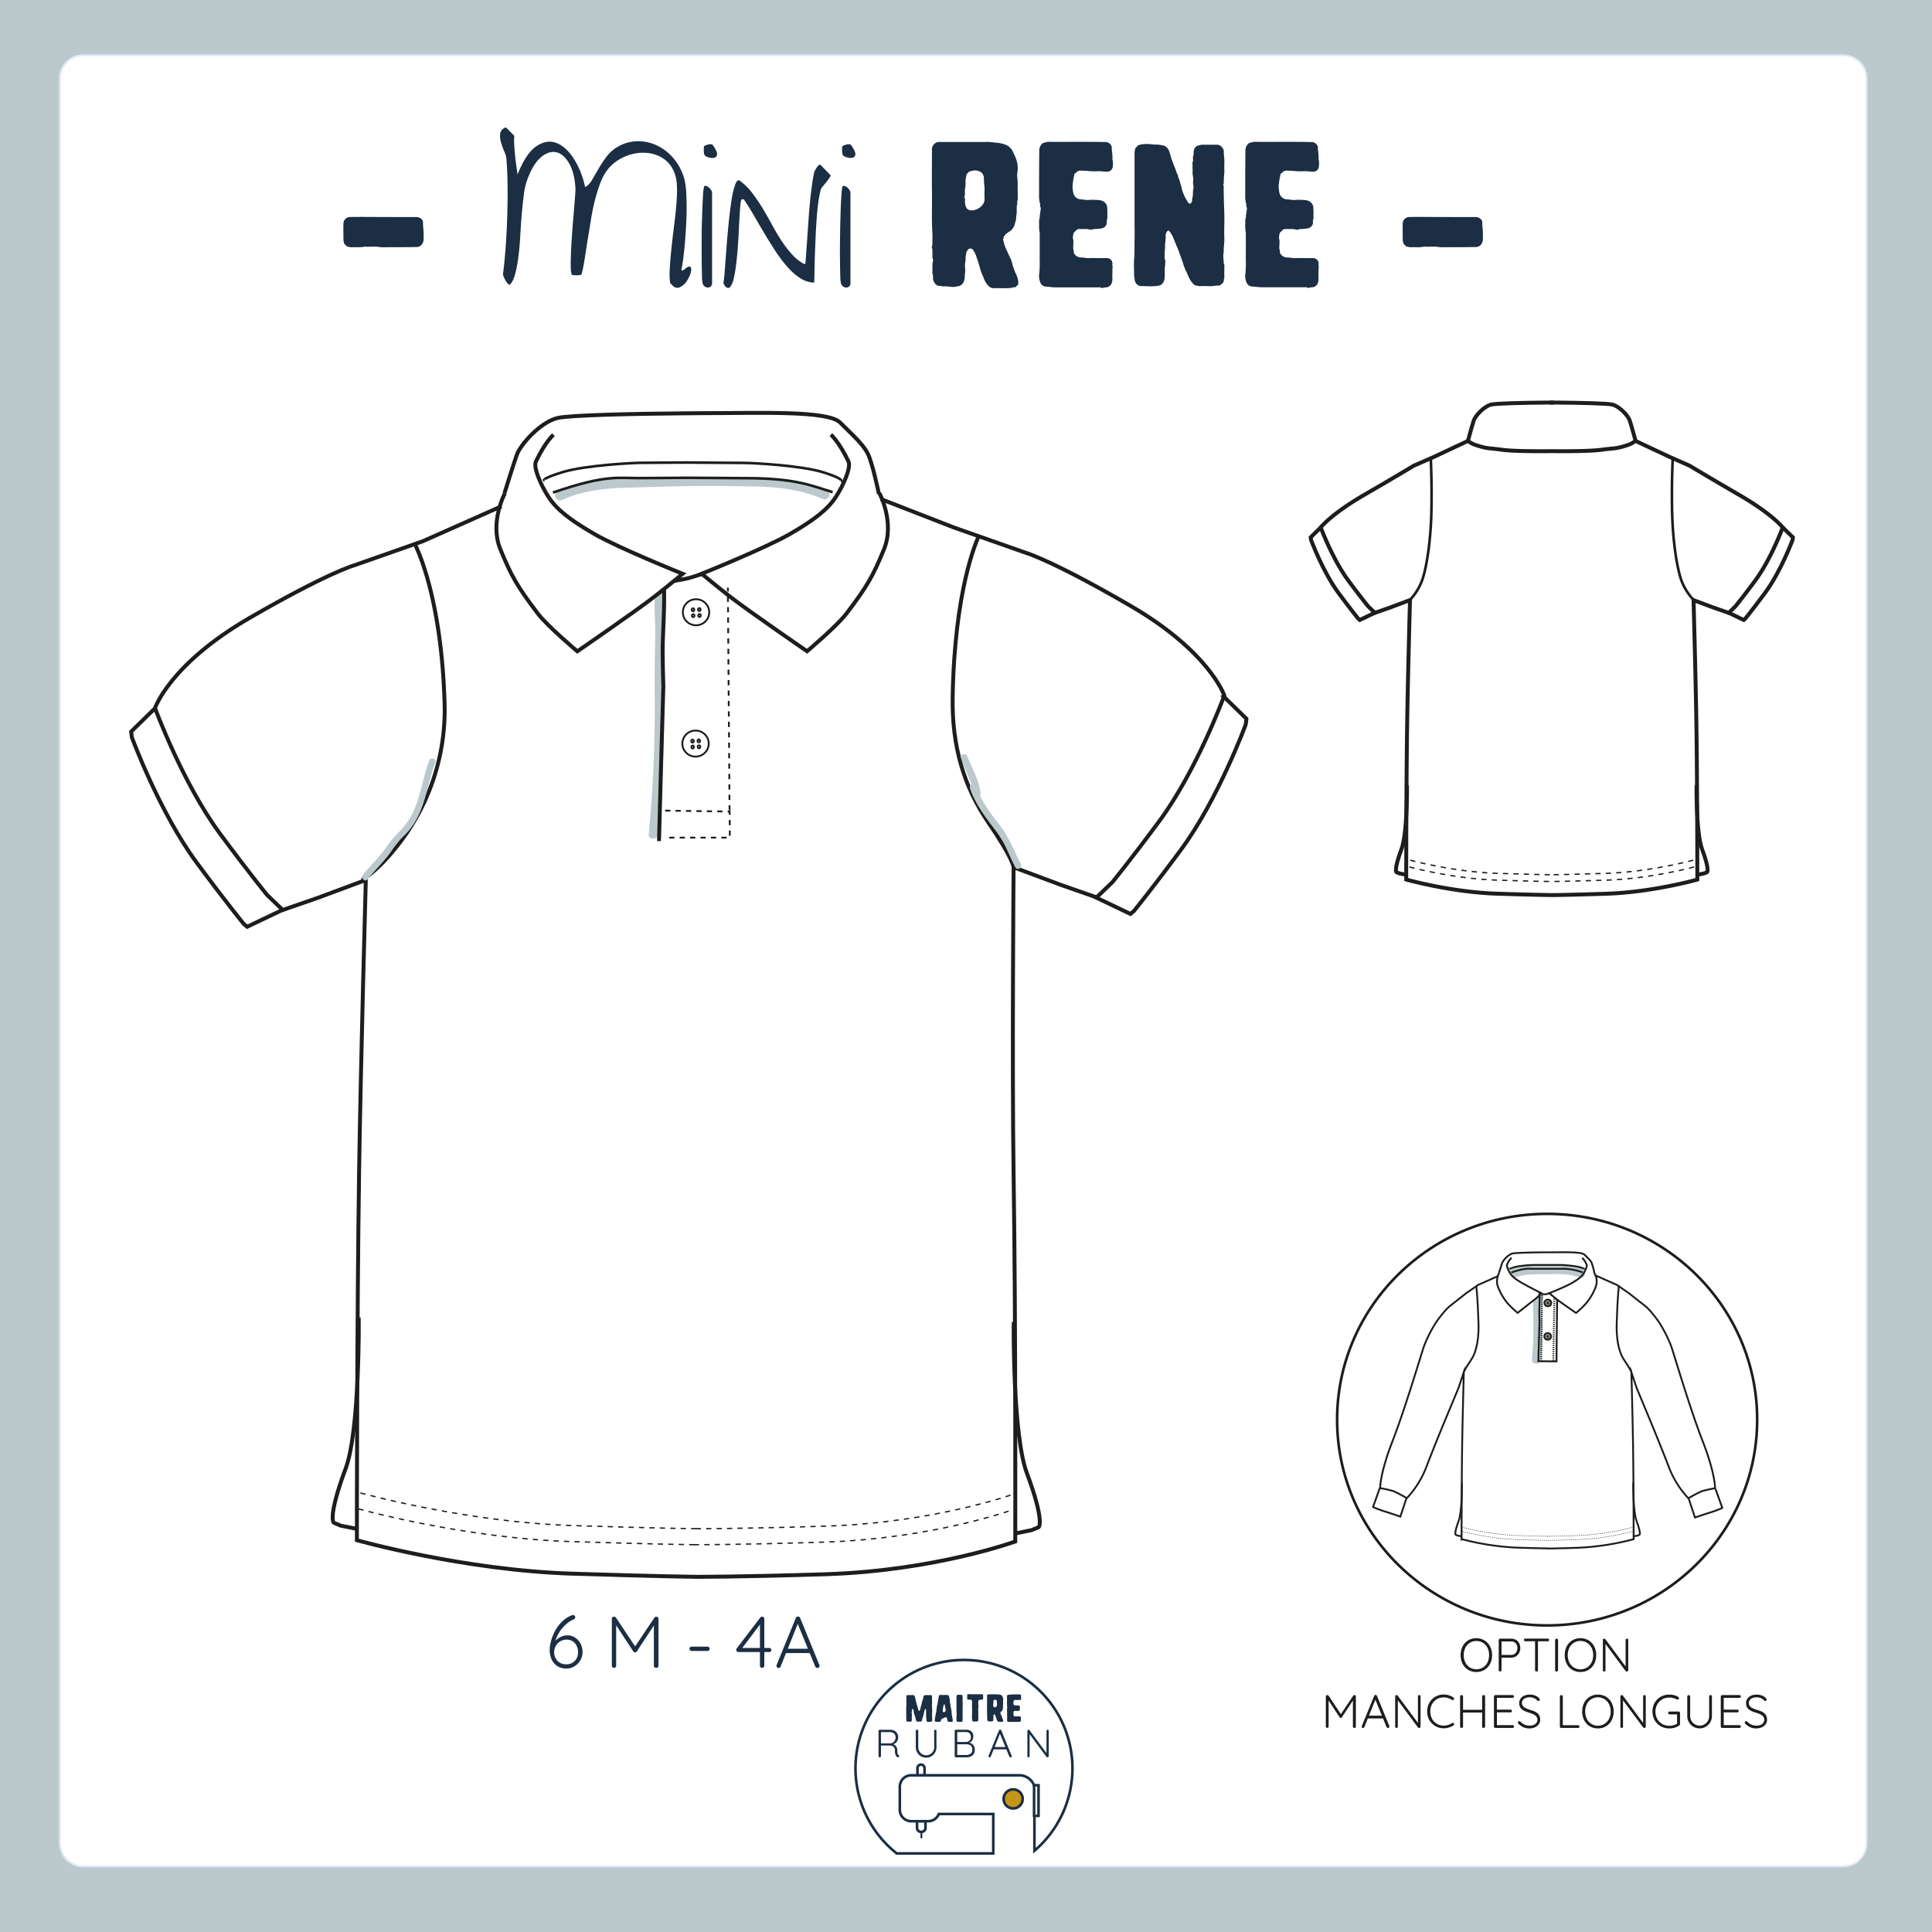 <svg xmlns="http://www.w3.org/2000/svg" viewBox="0 0 1048.82 1048.82"><rect x="0" y="0" width="1048.82" height="1048.82" fill="#808080" stroke="none"/><title>patron polo bébé mini rené maitre ruban</title><g id="f446cb93-e4a7-489f-9925-01ce5d0851e0" data-name="Calque 2"><rect x="-23.51" y="-27.59" width="1109.11" height="1102.98" fill="#fff" stroke="#fff" stroke-miterlimit="10"/><path d="M-4.1-13.8V1057H1056V-13.8ZM1013.31,1000.57a12.67,12.67,0,0,1-12.62,12.63H45.13a12.66,12.66,0,0,1-12.61-12.63V42.63A12.66,12.66,0,0,1,45.13,30h955.56a12.67,12.67,0,0,1,12.62,12.64Z" fill="#bbc9cd" stroke="#e0e9f7" stroke-miterlimit="10"/><path d="M497.15,963.72h0Z" fill="none" stroke="#bbc9cd" stroke-miterlimit="10"/><path d="M498.34,963.72h-.29v-3.85a1.94,1.94,0,0,1,1.93-1.93,1.91,1.91,0,0,1,1.36.56,1.94,1.94,0,0,1,.57,1.37v3.85Z" fill="none" stroke="#bbc9cd" stroke-miterlimit="10"/><path d="M498.34,963.72h0Z" fill="none" stroke="#bbc9cd" stroke-miterlimit="10"/><path d="M497.44,963.72h0Z" fill="none" stroke="#bbc9cd" stroke-miterlimit="10"/><path d="M501.91,959.87v3.85h-3.86v-3.85a1.94,1.94,0,0,1,1.93-1.93,1.91,1.91,0,0,1,1.36.56A1.94,1.94,0,0,1,501.91,959.87Z" fill="none" stroke="#bbc9cd" stroke-miterlimit="10"/><path d="M555.2,976.57A5.18,5.18,0,1,1,550,971.4,5.18,5.18,0,0,1,555.2,976.57Z" fill="none" stroke="#bbc9cd" stroke-miterlimit="10"/><path d="M550,971.4a5.17,5.17,0,1,0,5.18,5.17A5.16,5.16,0,0,0,550,971.4Z" fill="#c49518" stroke="#1b2e43" stroke-miterlimit="10" stroke-width="1.42"/><path d="M523.31,901.15a58.82,58.82,0,0,0-36.51,105h52.41c0-.16,0-.32,0-.48V984.76H509.64a6.19,6.19,0,0,1-5.75,3.92h-9.24a6.18,6.18,0,0,1-6.17-6.16v-12.6a6.19,6.19,0,0,1,6.17-6.17h58.73a8.72,8.72,0,0,1,2.35.33h0a8.66,8.66,0,0,1,5.32,4.44,4.13,4.13,0,0,1,.22.62h2.52v16.64h-2.23v18.93a58.82,58.82,0,0,0-38.26-103.56Zm-25.48,87.58h4.57v3.79a2.14,2.14,0,0,1-2.27,1.93h0a2.14,2.14,0,0,1-2.29-1.93Zm-.68-25Zm4.76,0h-3.86v-3.85a1.94,1.94,0,0,1,1.93-1.93,1.91,1.91,0,0,1,1.36.56,1.94,1.94,0,0,1,.57,1.37Z" fill="none" stroke="#1b2e43" stroke-miterlimit="10" stroke-width="1.42"/><line x1="500.22" y1="994.53" x2="500.18" y2="997.92" fill="none" stroke="#1b2e43" stroke-miterlimit="10" stroke-width="0.99"/><path d="M502.75,931.52c0-.64,0-1.28,0-1.93,0-.27,0-.55,0-.85a1.14,1.14,0,0,0-.07-.28c0-.09.07-.22,0-.28a.54.54,0,0,0-.21-.38.16.16,0,0,0-.24,0,1.18,1.18,0,0,1-.19.25s0,.09,0,.11c0,.21-.15.41-.2.62s-.13.43-.17.64-.06.28-.08.43-.07.32-.09.47-.11.47-.17.71a7.58,7.58,0,0,1-.28,1c-.11.32-.24.62-.32.94s-.13.49-.17.73a3.2,3.2,0,0,1-.17.55.81.81,0,0,1-.5.37.91.91,0,0,1-.34,0h-1.33a.93.93,0,0,1-.62-.19,3,3,0,0,1-.32-.43,2.76,2.76,0,0,1-.17-.73.92.92,0,0,0-.07-.38,2.45,2.45,0,0,0-.08-.37c0-.1-.07-.23-.11-.36s-.08-.32-.13-.47a7.86,7.86,0,0,0-.28-.86,2.05,2.05,0,0,1-.25-.83c-.11-.11,0-.28-.11-.39,0-.15,0-.27,0-.42a1.43,1.43,0,0,0-.11-.39,2.61,2.61,0,0,0-.15-.58,1.42,1.42,0,0,0-.34-.55c-.07,0-.13,0-.17,0a.38.38,0,0,0-.15.28,7.17,7.17,0,0,0-.11.81,3,3,0,0,0-.11,1.15.63.63,0,0,0,0,.33c.07.08,0,.21.07.29a.38.38,0,0,1,0,.15,11.22,11.22,0,0,1,0,1.16c-.09.73,0,1.43,0,2.14a.72.72,0,0,1-.33.55.42.42,0,0,1-.27.09c-.35,0-.67.06-1,0s-.41,0-.62,0-.28-.06-.41-.06a.65.65,0,0,1-.41-.49.65.65,0,0,0,0-.34.15.15,0,0,1,0-.13.69.69,0,0,0,0-.45,2.81,2.81,0,0,1,0-.58.28.28,0,0,0,0-.13v-1.41a3.71,3.71,0,0,1,0-.94,4.71,4.71,0,0,1,0-.92,11.63,11.63,0,0,0,0-1.18,2.58,2.58,0,0,1,0-.79c0-.26,0-.51,0-.77s.08-.23.06-.38a1,1,0,0,1,0-.37.45.45,0,0,0,0-.43v-.06a4,4,0,0,0,0-.77v-1.54c0-.36.06-.73,0-1.09v-1.07a.66.66,0,0,1,.37-.49,1.57,1.57,0,0,1,.3,0h3.06a.76.76,0,0,1,.62.26.85.85,0,0,1,.13.22,1.91,1.91,0,0,1,.13.51c0,.19.15.36.19.55a6.23,6.23,0,0,0,.15.62c0,.13.07.28.09.43a2,2,0,0,1,.06.47,6,6,0,0,0,.32,1.09,3.51,3.51,0,0,1,.15.5,5.7,5.7,0,0,0,.26,1,2.05,2.05,0,0,1,.19.64,5.08,5.08,0,0,0,.28.94c.11.26.15.54.24.79a1.14,1.14,0,0,0,.19.47c.13.15.24.18.39,0a1.46,1.46,0,0,0,.32-.6c0-.11.1-.19.13-.3a.7.7,0,0,1,.06-.3c0-.11,0-.21.09-.3a.54.54,0,0,1,.06-.38c0-.13,0-.26.09-.39l.19-.53a2.78,2.78,0,0,0,.17-.56c0-.22.09-.45.11-.66a4,4,0,0,1,.15-.78c.06-.17.1-.36.17-.53a4.14,4.14,0,0,0,.19-.53c.09-.26.17-.54.24-.82a3.53,3.53,0,0,0,.17-.81,1.14,1.14,0,0,1,.45-.81.7.7,0,0,1,.32-.13,1.71,1.71,0,0,1,.26-.07,8,8,0,0,1,1.2,0,2.46,2.46,0,0,0,.81,0,5.89,5.89,0,0,1,.84,0,.84.84,0,0,1,.64.26.53.53,0,0,1,.15.43v1.41c0,.53,0,1.11,0,1.64,0,.3.08.56.06.84s-.08.56-.06.83a3.07,3.07,0,0,0,0,.8,4,4,0,0,1,0,.49c0,.13.06.25.06.38a.86.86,0,0,0,0,.39,2.19,2.19,0,0,1,0,.51,1.73,1.73,0,0,1,.05.45,2,2,0,0,1-.05.49c0,.15.05.32,0,.47a0,0,0,0,0,0,0c0,.33-.07.63,0,1a6.16,6.16,0,0,0,0,1c0,.26,0,.51,0,.75s0,.47,0,.7a4,4,0,0,1,.05.69,1.35,1.35,0,0,1-.07.41.71.71,0,0,1-.34.42,1,1,0,0,1-.56.15h-.49a4.34,4.34,0,0,1-.52.07,2.59,2.59,0,0,0-.55-.07.88.88,0,0,1-.54-.51,1.29,1.29,0,0,1-.08-.26,6.86,6.86,0,0,1,0-1.2C502.75,932.31,502.75,931.92,502.75,931.52Z" fill="#1b2e43"/><path d="M516.12,934.75a5.23,5.23,0,0,0-.56,0c-.21,0-.43-.07-.64-.07a.13.13,0,0,1-.09,0,.86.86,0,0,1-.45-.58l-.25-1.17a1.19,1.19,0,0,0-.41-.64s0,0-.07,0a4.12,4.12,0,0,0-.45,0,4.45,4.45,0,0,0-.75.32,6,6,0,0,1-.87.34,1.25,1.25,0,0,0-.69.75c0,.13-.06.26-.11.38a1.22,1.22,0,0,1-.17.37.75.75,0,0,1-.6.3c-.58,0-1.15,0-1.73,0a1,1,0,0,1-.58-.17c-.09-.07-.19-.13-.19-.22s-.07-.19-.07-.3,0-.36.07-.55c-.05-.17,0-.35,0-.52a1.11,1.11,0,0,1,.08-.34c.07-.11,0-.23.07-.34a2.6,2.6,0,0,1,.11-.62,4.66,4.66,0,0,1,.19-.84,1.65,1.65,0,0,0,0-.32c.07-.21.09-.45.17-.68s0-.19.05-.3a6.41,6.41,0,0,1,.17-.73c-.05-.15.06-.3,0-.45s.06-.15.06-.25,0-.2.05-.26a1.86,1.86,0,0,1,.06-.64,2.58,2.58,0,0,1,.09-.62,3.1,3.1,0,0,1,.06-.39,4.88,4.88,0,0,1,.24-1.07c0-.28.19-.51.17-.79.06-.11,0-.23,0-.34a3.49,3.49,0,0,1,.07-.37c.06-.23.08-.47.12-.68l.13-.71c.05-.21.07-.4.13-.62a3.65,3.65,0,0,0,.07-.4,2.45,2.45,0,0,1,.15-.62.72.72,0,0,1,.21-.35.75.75,0,0,1,.41-.12h1.88a1.74,1.74,0,0,0,.5,0,4.47,4.47,0,0,1,.74,0c.24,0,.5,0,.73,0a1,1,0,0,1,.82.43,4.13,4.13,0,0,0,.17.45c.08.3.17.6.23.92a.84.84,0,0,1,.07.47c0,.08.08.13.06.23s0,.15,0,.2,0,.32.06.47a3.55,3.55,0,0,0,.09.72c0,.11,0,.24,0,.35l.06.3c.05.15.05.32.11.45s.06.3.11.45a.31.31,0,0,1,0,.19c0,.06.06.1,0,.17a1.32,1.32,0,0,0,.07.49,3.77,3.77,0,0,0,.13.62c0,.11,0,.24.06.32a3.61,3.61,0,0,0,.13.67,4.11,4.11,0,0,0,.11.55,1,1,0,0,1,.08.43c0,.11.07.21,0,.32s0,.19,0,.28,0,.06,0,.11a8.14,8.14,0,0,1,.08.85c.09.09,0,.19.07.28s0,.19,0,.28.07.43.15.62,0,.21.07.28a.66.66,0,0,0,.06.42.72.72,0,0,0,.09.37,6.72,6.72,0,0,0,.1.75c.09.19,0,.4,0,.6a.56.56,0,0,1-.12.38.39.39,0,0,1-.28.19,2.74,2.74,0,0,1-.39.09Zm-3.81-5.31c.08,0,.19,0,.29,0a3.42,3.42,0,0,0,.43-.21.74.74,0,0,0,.32-.58c0-.15,0-.28,0-.43s0-.3-.06-.42a3.5,3.5,0,0,0-.09-.8,5.3,5.3,0,0,1-.1-.55,6.57,6.57,0,0,0-.22-.9.56.56,0,0,0-.19-.3c-.07-.07-.11-.07-.17,0a.88.88,0,0,0-.2.32c-.08.19-.1.39-.17.58a2.77,2.77,0,0,1-.15.6,4.16,4.16,0,0,1-.1.72,2.3,2.3,0,0,1-.05.41.62.62,0,0,0,0,.32c0,.13-.06.22-.06.34a2.29,2.29,0,0,1,0,.37,1.07,1.07,0,0,0,.1.36c.07.13.17.24.35.19Z" fill="#1b2e43"/><path d="M522.63,924.22a5.85,5.85,0,0,1,0,.6,2.79,2.79,0,0,0,0,.58c0,.17,0,.34,0,.54s-.07.21-.07.32.07.23,0,.34,0,.06,0,.1a6.46,6.46,0,0,0,0,.88,9.27,9.27,0,0,1,0,1.29c0,.42,0,.87,0,1.3s0,.88,0,1.31,0,.85,0,1.3v1.31a.62.62,0,0,1-.58.59c-.15,0-.28.09-.43.07a3.38,3.38,0,0,0-.45,0,3.38,3.38,0,0,0-.45,0,3.67,3.67,0,0,1-.75-.07.58.58,0,0,1-.38-.17.78.78,0,0,1-.26-.45,4.73,4.73,0,0,1,0-.53,3.63,3.63,0,0,1,0-1c0-.33,0-.65,0-1a4.4,4.4,0,0,1,0-.49,2.52,2.52,0,0,0,.07-.49.84.84,0,0,0,0-.54v0c0-.36-.09-.71-.07-1.07s0-.71,0-1a5.2,5.2,0,0,0,0-.88l-.07-.64c0-.13.07-.23.07-.34s-.07-.24,0-.34,0-.07,0-.11a9.55,9.55,0,0,0,0-1.07,14.28,14.28,0,0,1,0-1.73c0-.58,0-1.16,0-1.73a4.35,4.35,0,0,1,.06-.52.66.66,0,0,1,.26-.4.76.76,0,0,1,.32-.11,3.79,3.79,0,0,1,1,0,5.57,5.57,0,0,1,1,0,.7.7,0,0,1,.65.49,1.57,1.57,0,0,1,0,.28v3.48Z" fill="#1b2e43"/><path d="M527,919.75c.3,0,.57.07.87,0s.6,0,.9,0h2.68c.26,0,.49-.07.75,0H533a.71.71,0,0,1,.62.3.36.36,0,0,1,.09.26c0,.41,0,.83,0,1.24a6.06,6.06,0,0,0,0,.62.64.64,0,0,1-.41.49.94.94,0,0,1-.34.07c-.09,0-.17-.05-.26,0a.19.19,0,0,1-.15,0,.7.7,0,0,0-.41,0,.61.61,0,0,1-.19,0,.85.85,0,0,0-.71.41.55.55,0,0,0-.1.42c0,.2-.09.34-.07.54a2.17,2.17,0,0,1,0,.51,1.11,1.11,0,0,0,0,.37c.08.27,0,.55.06.83a7.4,7.4,0,0,1,0,.94c0,.26-.09.49-.07.75a4.72,4.72,0,0,0,0,1.13,7.72,7.72,0,0,1,0,1.59,11,11,0,0,1,0,1.15c0,.28.09.51.07.79a3.48,3.48,0,0,0,0,.79c0,.2-.07.39-.07.6a5,5,0,0,1-.08.56.06.06,0,0,1,0,.06,1.13,1.13,0,0,1-.25.24c0,.06-.13.06-.2.08s-.38.07-.59.07a2.08,2.08,0,0,0-.61,0,4.47,4.47,0,0,1-.72,0,1,1,0,0,1-.8-.43s0-.12,0-.15a2.4,2.4,0,0,0-.06-.4c-.05-.26,0-.49-.07-.73a6.34,6.34,0,0,1,0-.86,6.07,6.07,0,0,1,0-.85c.07-.49,0-1,0-1.48a6.57,6.57,0,0,0,.05-1c0-.32,0-.66,0-1a13.13,13.13,0,0,1-.07-1.4c0-.12.07-.25.07-.38s-.05-.28,0-.39a.09.09,0,0,0,0-.1c-.09-.15,0-.32,0-.49-.09-.52,0-1-.07-1.52a.58.58,0,0,0-.17-.41.86.86,0,0,0-.56-.28c-.4-.06-.83,0-1.24,0a.69.69,0,0,1-.64-.49,1.35,1.35,0,0,1,0-.28v-.92c0-.13.06-.26,0-.39v-.4a.61.61,0,0,1,.41-.49.7.7,0,0,1,.32,0H527Z" fill="#1b2e43"/><path d="M541.43,919.84c.26,0,.52,0,.75.06a5.43,5.43,0,0,1,.69.09,1.71,1.71,0,0,1,1.07.55,1.12,1.12,0,0,1,.11.15c.08.2.19.39.28.58a4.21,4.21,0,0,1,.23.71,2.13,2.13,0,0,1,0,.79,3.34,3.34,0,0,0,0,.62,6,6,0,0,1,0,1.11c0,.39,0,.77,0,1.14,0,.12-.07.23-.07.36s0,.23,0,.34,0,.11,0,.15,0,.41,0,.6-.09.3-.07.47a1,1,0,0,1-.08.45,1.53,1.53,0,0,1-.13.43,1.28,1.28,0,0,1-.45.53c-.15.09-.28.19-.41.28s-.08.17-.17.21,0,.2-.08.28,0,.17,0,.26a2.89,2.89,0,0,0,.28.81c.13.3.28.6.43.92a2.58,2.58,0,0,1,.17.49,5.09,5.09,0,0,0,.45,1.22l.1.3a1.45,1.45,0,0,1,.07.62.1.1,0,0,1,0,.07s0,0,0,0l-.21.21a.63.63,0,0,0-.34.05c-.6.08-1.2,0-1.8,0a.7.7,0,0,1-.62-.26,1.9,1.9,0,0,1-.45-.7,5.89,5.89,0,0,0-.24-.58,5.08,5.08,0,0,1-.17-.51c0-.17-.11-.35-.15-.52s-.19-.55-.28-.83a2.68,2.68,0,0,0-.26-.47.34.34,0,0,0-.49-.11.8.8,0,0,0-.26.54,3.43,3.43,0,0,0,0,.47,6.15,6.15,0,0,0-.06.75,2.89,2.89,0,0,1,0,.72c0,.2,0,.39-.05.56a.81.81,0,0,1-.79.75c-.11,0-.19.06-.3,0a1.31,1.31,0,0,1-.28,0,4.52,4.52,0,0,0-.9,0c-.19-.11-.4,0-.6-.15a.91.91,0,0,1-.28-.34,1,1,0,0,1-.08-.48c0-.19-.09-.34-.07-.53a2.9,2.9,0,0,0,0-.51,1.8,1.8,0,0,1,0-.5c0-.06,0-.17,0-.25s-.07-.11-.07-.19a4.7,4.7,0,0,0,0-.65.46.46,0,0,0,0-.3.45.45,0,0,1,0-.23.66.66,0,0,0,0-.37c0-.29,0-.62,0-.92-.08-1.41,0-2.84,0-4.25s0-2.85,0-4.26a.75.75,0,0,1,.49-.77.47.47,0,0,1,.22,0h4.9Zm-2.22,5.09c0,.15,0,.3-.05.45a.19.19,0,0,0,0,.15.41.41,0,0,1,.05.32,1.45,1.45,0,0,0,.1.62.53.53,0,0,0,.32.32.9.9,0,0,0,.54,0,1.3,1.3,0,0,0,.77-.45.88.88,0,0,0,.28-.64c0-.28,0-.58,0-.86s-.09-.87-.06-1.3a.62.62,0,0,0-.09-.32.75.75,0,0,0-.64-.45,1.15,1.15,0,0,0-.37,0c-.1,0-.21,0-.32.08s-.08,0-.13,0-.23.21-.25.38-.05.15-.05.22-.06.15,0,.23v.41a1.23,1.23,0,0,1,0,.38C539.18,924.65,539.23,924.78,539.21,924.93Z" fill="#1b2e43"/><path d="M550.64,919.84c1,0,2,0,2.92,0a.67.67,0,0,1,.68.43.56.56,0,0,1,0,.17,10.71,10.71,0,0,1,.07,1.13,2,2,0,0,1,0,.69.56.56,0,0,1-.6.6c-.32,0-.64-.07-1,0a7.45,7.45,0,0,1-.95,0c-.27,0-.53,0-.79,0a.58.58,0,0,0-.47.21c-.06.07-.17.11-.17.17a1.14,1.14,0,0,1-.07.32c0,.2-.06.39-.08.58a2,2,0,0,0,0,.69,1.29,1.29,0,0,0,.06.36.8.8,0,0,0,.6.58s.07,0,.11,0c.28,0,.56.08.84.06a5.75,5.75,0,0,1,.83,0,1.5,1.5,0,0,1,.56.09.83.83,0,0,1,.49.53c0,.24,0,.45,0,.67a4.69,4.69,0,0,0,0,.53c0,.13-.08.24-.06.37a.68.68,0,0,1,0,.34.69.69,0,0,1-.52.38,4.9,4.9,0,0,1-.77.07.76.76,0,0,1-.47,0,4.23,4.23,0,0,0-.94,0,.47.47,0,0,0-.45.19l-.13.13-.07.06a1.74,1.74,0,0,0-.08.62.28.28,0,0,1,0,.17c0,.24,0,.47,0,.71s.09.34.06.53,0,.09.07.13a.83.83,0,0,0,.71.37c.3,0,.55.08.85.06s.6,0,.9,0h.88a.55.55,0,0,1,.51.32,1.8,1.8,0,0,1,.05.19c0,.11-.07.24,0,.35a.93.93,0,0,0,0,.25c0,.35,0,.69,0,1a1.35,1.35,0,0,1-.11.49.69.69,0,0,1-.49.34c-.11,0-.24,0-.34.05a.3.3,0,0,1-.26,0c-.07-.05-.15,0-.24,0h-4.43c-.3,0-.58-.06-.86-.06a.83.83,0,0,1-.36-.09.53.53,0,0,1-.26-.25,1.27,1.27,0,0,1-.13-.37,1.84,1.84,0,0,1,0-.66,20,20,0,0,0,0-2v-2.06a5.29,5.29,0,0,1-.06-.6,5.42,5.42,0,0,0,0-.57,1.1,1.1,0,0,1,.06-.37c0-.1,0-.23,0-.34s.08-.45.06-.68-.09-.15-.06-.26,0-.17,0-.24a4.66,4.66,0,0,0-.06-.47c0-1.62,0-3.25,0-4.87a.94.94,0,0,1,.3-.71.24.24,0,0,1,.17-.09s.09,0,.13,0a1.72,1.72,0,0,1,.34-.06C548.74,919.86,549.7,919.84,550.64,919.84Z" fill="#1b2e43"/><path d="M477.66,954a.71.71,0,0,1-.52-.19.6.6,0,0,1-.21-.45V939.67a.65.65,0,0,1,.19-.45.61.61,0,0,1,.45-.19h5.79a4.48,4.48,0,0,1,2.18.52,3.83,3.83,0,0,1,1.51,1.45,3.91,3.91,0,0,1,.55,2.07,4.41,4.41,0,0,1-.34,1.73,3.64,3.64,0,0,1-1,1.34,4,4,0,0,1-1.39.8l-.75-.23a3.19,3.19,0,0,1,1.48.5,3.27,3.27,0,0,1,1.1,1.2,3.87,3.87,0,0,1,.44,1.83,11.45,11.45,0,0,0,.1,1.43,2.23,2.23,0,0,0,.22.77,1.18,1.18,0,0,0,.39.41.65.65,0,0,1,.29.36.51.51,0,0,1-.06.45.49.49,0,0,1-.24.25.8.8,0,0,1-.34.07.88.88,0,0,1-.34-.08,2.66,2.66,0,0,1-.61-.54,2.74,2.74,0,0,1-.51-1.07,7.19,7.19,0,0,1-.21-2,3.22,3.22,0,0,0-.26-1.37,2.16,2.16,0,0,0-.69-.82,2.82,2.82,0,0,0-.92-.41,4.7,4.7,0,0,0-.95-.11h-5l.23-.3v6.05a.68.68,0,0,1-.17.45A.55.55,0,0,1,477.66,954Zm.39-7.57h5.37a2.9,2.9,0,0,0,1.37-.48,3.05,3.05,0,0,0,1-1.15,3.38,3.38,0,0,0,.4-1.69,2.71,2.71,0,0,0-.83-2,3,3,0,0,0-2.15-.8h-5.12l.15-.3v6.74Z" fill="#1b2e43"/><path d="M507.73,939a.6.6,0,0,1,.64.64v8.86a5.55,5.55,0,0,1-.75,2.86,5.72,5.72,0,0,1-2,2.05,5.47,5.47,0,0,1-2.85.76,5.56,5.56,0,0,1-2.86-.76,5.67,5.67,0,0,1-2-2.05,5.55,5.55,0,0,1-.75-2.86v-8.86a.62.62,0,0,1,.18-.46.68.68,0,0,1,.5-.18.61.61,0,0,1,.45.18.6.6,0,0,1,.2.46v8.86a4.17,4.17,0,0,0,.59,2.22,4.38,4.38,0,0,0,1.57,1.57,4,4,0,0,0,2.14.59,4.14,4.14,0,0,0,2.19-.59,4.46,4.46,0,0,0,1.57-1.57,4.26,4.26,0,0,0,.59-2.22v-8.86a.65.65,0,0,1,.17-.46A.61.61,0,0,1,507.73,939Z" fill="#1b2e43"/><path d="M524.57,939a3.89,3.89,0,0,1,2.81,1,3.57,3.57,0,0,1,1,2.71,3.89,3.89,0,0,1-.39,1.71,3.21,3.21,0,0,1-1.13,1.32,3.68,3.68,0,0,1-1.86.56l-.09-.43a5.39,5.39,0,0,1,1.55.23,3.79,3.79,0,0,1,1.36.72,3.61,3.61,0,0,1,1,1.23,4,4,0,0,1,.36,1.78,4.54,4.54,0,0,1-.37,1.92,3.53,3.53,0,0,1-1,1.29,4.22,4.22,0,0,1-1.45.73,5.9,5.9,0,0,1-1.69.23h-5.76a.65.65,0,0,1-.64-.64V939.67a.65.65,0,0,1,.64-.64Zm-.17,1.26h-5l.26-.39V946l-.24-.32h5a2.76,2.76,0,0,0,1.87-.73,2.71,2.71,0,0,0,.76-2.1,2.47,2.47,0,0,0-.69-1.85A2.63,2.63,0,0,0,524.4,940.29Zm.15,6.63h-5l.11-.13v6.14l-.13-.19h5.1a3.71,3.71,0,0,0,2.29-.69,2.63,2.63,0,0,0,.92-2.22,2.93,2.93,0,0,0-.45-1.71,2.5,2.5,0,0,0-1.2-.92A4.68,4.68,0,0,0,524.55,946.92Z" fill="#1b2e43"/><path d="M543.05,940.67l-5.2,12.93a.73.73,0,0,1-.24.32.63.63,0,0,1-.79-.06.59.59,0,0,1-.17-.39.48.48,0,0,1,0-.26l5.65-13.82a.66.66,0,0,1,.27-.33.76.76,0,0,1,.37-.1.62.62,0,0,1,.38.12.76.76,0,0,1,.25.31l5.63,13.76a.73.73,0,0,1,0,.25.55.55,0,0,1-.19.46.68.68,0,0,1-.45.17.64.64,0,0,1-.38-.12.83.83,0,0,1-.24-.31l-5.34-13Zm-4,9,.53-1.26h6.64l.26,1.26Z" fill="#1b2e43"/><path d="M568.71,939a.57.57,0,0,1,.44.17.59.59,0,0,1,.16.43v13.69a.65.65,0,0,1-.2.5.69.69,0,0,1-.46.18.72.72,0,0,1-.28,0,.6.6,0,0,1-.24-.16l-9.55-12.86.36-.19v12.69a.52.52,0,0,1-.17.4.56.56,0,0,1-.43.17.57.57,0,0,1-.44-.17.59.59,0,0,1-.16-.4V939.67a.58.58,0,0,1,.2-.48.61.61,0,0,1,.42-.16,1,1,0,0,1,.28.05.55.55,0,0,1,.24.18L568.32,952l-.21.39V939.63a.6.6,0,0,1,.6-.6Z" fill="#1b2e43"/><path d="M561.37,969.07v17.32" fill="none" stroke="#1b2e43" stroke-miterlimit="10" stroke-width="1.42"/><path d="M226,117.84a3.87,3.87,0,0,1,2.72,1,2.51,2.51,0,0,1,.91,2.16c0,2.28.45,4.56.34,6.72v2.16a4,4,0,0,1-.46,1.94,3.58,3.58,0,0,1-3.62,2.28c-6.35.11-12.7.11-19.17.11-2.83-.57-5.67-.11-8.61-.34-2.5.57-5.11.23-7.71.34-.69,0-1.14-.34-1.82-.34-.34,0-.68-.57-1-.91s-.79-.57-.79-.8c0-.68-.34-1.14-.34-1.82,0-3-.12-5.81,0-8.77a3.6,3.6,0,0,1,3.85-3.76c6-.11,12,0,18,0Z" fill="#1b2e43"/><path d="M365.57,155.44l-.89-.89-.88-.89a38.9,38.9,0,0,1-.22-7.45c.14-2.89.39-6,.72-9.34s.72-6.78,1.16-10.34.85-7,1.22-10.34.62-6.49.77-9.45a51.16,51.16,0,0,0-.11-7.67,18.92,18.92,0,0,0-2.82-8.45,15.88,15.88,0,0,0-5.59-5.28,19.19,19.19,0,0,0-7.31-2.28,23.46,23.46,0,0,0-8,.5A26.27,26.27,0,0,0,336,86.67a22.39,22.39,0,0,0-6.14,5.39,28.5,28.5,0,0,0-4,7.4,85.49,85.49,0,0,0-2.94,9.45q-1.28,5.06-2.15,10.56T319,130.26q-.83,5.28-1.55,10c-.48,3.15-1,5.88-1.61,8.17a.91.91,0,0,1-.33.56c-.22.22-.37.33-.44.33s-.54,0-.94.06-.85.06-1.33.06-.93,0-1.33-.06-.68-.06-.83-.06c-.44-.37-.7-1.68-.78-3.94s0-5,.11-8.23.35-6.69.61-10.4.54-7.22.83-10.56.54-6.24.72-8.73.28-4.09.28-4.84Q312,94,309,88.78t-6.92-6.11q-4-.94-8.3,2.61T286.29,97.4a33.69,33.69,0,0,0-1.88,8.06c-.45,3.37-.83,7-1.17,10.9s-.61,7.87-.83,12-.57,7.91-1.05,11.51a68.41,68.41,0,0,1-1.83,9.34q-1.09,3.94-3,5.5a7.5,7.5,0,0,1-2.1-2.45,24,24,0,0,1-1.33-2.89v-.89q.78-5.88,1.39-14.17t.88-17q.28-8.73.17-17T274.88,86a12.55,12.55,0,0,0-1.16-3.84A42,42,0,0,1,272,77.33a11.58,11.58,0,0,1-.5-4.56A4.29,4.29,0,0,1,274,69.38c.37-.22.66-.22.88,0l4.32,4.34a29.37,29.37,0,0,0-.05,4.83c.11,1.82.25,3.67.44,5.56s.4,3.77.66,5.62.5,3.52.72,5q4.44-11.24,9.91-15.12t10.69-2.17q5.21,1.73,9.58,8.17a45.94,45.94,0,0,1,6.47,16,9.92,9.92,0,0,0,3.77-3.94q1.67-2.84,3.6-6.17A64.38,64.38,0,0,1,329.31,85a19.45,19.45,0,0,1,5.81-5.17,21.84,21.84,0,0,1,11.68-3.17,24.59,24.59,0,0,1,11,2.89,27,27,0,0,1,8.8,7.62,28.88,28.88,0,0,1,5.15,11,42.73,42.73,0,0,1,.78,6.45c.14,2.59.22,5.41.22,8.45s-.1,6.19-.28,9.45-.41,6.39-.66,9.39-.56,5.8-.89,8.4-.68,4.71-1.05,6.33a1,1,0,0,0,1.11,0,7.22,7.22,0,0,0,1.1-.83,6.75,6.75,0,0,1,1.28-.89,1.86,1.86,0,0,1,1.71.06,6.31,6.31,0,0,1-.33,3.78,15.39,15.39,0,0,1-2.21,4.28,8.78,8.78,0,0,1-3.33,2.83A3.31,3.31,0,0,1,365.57,155.44Z" fill="#1b2e43"/><path d="M381.41,153.66a26.12,26.12,0,0,1-.34-4.5c-.07-2.56-.13-5.65-.16-9.29s0-7.58,0-11.84.17-8.26.28-12,.26-7,.44-9.73a32.39,32.39,0,0,1,.61-5.22,1.65,1.65,0,0,1,1.44,0,4.74,4.74,0,0,1,1.38.89,5.4,5.4,0,0,1,1.06,1.33,2.9,2.9,0,0,1,.44,1.34v49a2.32,2.32,0,0,1-.67,1.83,2.26,2.26,0,0,1-1.6.62,2.91,2.91,0,0,1-1.77-.62A3.14,3.14,0,0,1,381.41,153.66Zm.88-69.94a4.72,4.72,0,0,1-.17-.94c0-.41-.05-.85-.05-1.34s0-.92.05-1.33a2.73,2.73,0,0,1,.17-.83,12.14,12.14,0,0,1,2-.78,4.93,4.93,0,0,1,2.33-.11A15,15,0,0,1,389,82.33a3.06,3.06,0,0,1,.06,2.34,2,2,0,0,1-1.5,1,6.06,6.06,0,0,1-2.16-.06,7.33,7.33,0,0,1-2.05-.72A1.72,1.72,0,0,1,382.29,83.72Z" fill="#1b2e43"/><path d="M393.7,155.44a3.73,3.73,0,0,1-.56-.89l-.44-.89a58.46,58.46,0,0,0,.72-6.5q.39-5.07.89-11.73t1.21-13.9q.72-7.23,1.61-12.9a42.59,42.59,0,0,1,2.1-8.73c.81-2,1.74-2.54,2.77-1.5a31.44,31.44,0,0,1,6.2,6.17,91.08,91.08,0,0,1,5.54,8.06q2.65,4.34,5.15,9t5.2,8.79a61.49,61.49,0,0,0,5.76,7.56,24.1,24.1,0,0,0,6.59,5.28h.77c.15-1.78.32-4,.5-6.62s.39-5.5.61-8.61.44-6.32.66-9.62.5-6.52.83-9.67.69-6.07,1.06-8.73.77-4.93,1.21-6.79c.08-.14.24-.46.5-.94s.56-1,.89-1.45a5.21,5.21,0,0,1,1-1.16.8.8,0,0,1,1.11,0l5.2,5.33c.22.23.09.69-.39,1.39s-1.05,1.49-1.71,2.34-1.33,1.67-2,2.44a4.73,4.73,0,0,0-1.11,1.73,56.49,56.49,0,0,0-1.33,7q-.56,4-.89,8.67c-.22,3.08-.4,6.24-.55,9.51s-.28,6.43-.39,9.5-.18,6-.22,8.73-.09,5.11-.17,7.12a14.83,14.83,0,0,1-7.64-2.45,33.61,33.61,0,0,1-7-6.17,76,76,0,0,1-6.53-8.67c-2.1-3.23-4.14-6.49-6.09-9.79s-3.86-6.54-5.7-9.73-3.62-6-5.32-8.45h-1c-.3,0-.54.8-.72,2.39s-.36,3.66-.5,6.17-.3,5.4-.45,8.62-.35,6.45-.6,9.68-.58,6.3-.95,9.22a62.11,62.11,0,0,1-1.32,7.4,10.24,10.24,0,0,1-1.89,4.22C395.61,156.59,394.73,156.48,393.7,155.44Z" fill="#1b2e43"/><path d="M456.48,153.66a25.52,25.52,0,0,1-.33-4.5c-.08-2.56-.13-5.65-.17-9.29s0-7.58.06-11.84.16-8.26.27-12,.26-7,.45-9.73a30.12,30.12,0,0,1,.61-5.22,1.63,1.63,0,0,1,1.43,0,4.93,4.93,0,0,1,1.39.89,5.61,5.61,0,0,1,1.05,1.33,2.9,2.9,0,0,1,.44,1.34v49a2.35,2.35,0,0,1-.66,1.83,2.28,2.28,0,0,1-1.61.62,3,3,0,0,1-1.77-.62A3.19,3.19,0,0,1,456.48,153.66Zm.89-69.94a4.09,4.09,0,0,1-.17-.94c0-.41-.06-.85-.06-1.34s0-.92.06-1.33a2.45,2.45,0,0,1,.17-.83,11.47,11.47,0,0,1,2-.78,4.89,4.89,0,0,1,2.32-.11,14.7,14.7,0,0,1,2.38,3.94,3,3,0,0,1,.06,2.34,1.93,1.93,0,0,1-1.5,1,6,6,0,0,1-2.15-.06,7.22,7.22,0,0,1-2.05-.72A1.72,1.72,0,0,1,457.37,83.72Z" fill="#1b2e43"/><path d="M535.62,77c1.36,0,2.72.22,4,.34s2.38.23,3.62.45c2.16.46,4.2,1.14,5.67,3a3.08,3.08,0,0,1,.57.79c.45,1,1,2,1.47,3.08a19.89,19.89,0,0,1,1.25,3.75,13.5,13.5,0,0,1,.23,4.22,17.19,17.19,0,0,0-.23,3.3,34.93,34.93,0,0,1,.23,5.92c.11,2,0,4.1.11,6,0,.69-.34,1.26-.34,1.94s.23,1.25-.22,1.82c-.12.23,0,.57,0,.8a28.29,28.29,0,0,0,0,3.19,16.92,16.92,0,0,0-.35,2.5,5.76,5.76,0,0,1-.45,2.39,7.45,7.45,0,0,1-.68,2.28,6.53,6.53,0,0,1-2.38,2.85c-.79.45-1.47,1-2.15,1.48-.34.34-.46.91-.91,1.13s0,1-.45,1.49c-.23.22.11.91.22,1.36a16.46,16.46,0,0,0,1.48,4.33c.68,1.59,1.47,3.19,2.26,4.89a10.17,10.17,0,0,1,.91,2.62,31.84,31.84,0,0,0,2.38,6.49l.57,1.6a8.06,8.06,0,0,1,.34,3.3c0,.11-.11.23-.23.34s-.11.12-.22.23L551.15,156a3.21,3.21,0,0,0-1.81.22c-3.18.46-6.35.12-9.53.23a3.8,3.8,0,0,1-3.29-1.36,11.18,11.18,0,0,1-2.38-3.76c-.34-1-.79-2-1.24-3.08a26.47,26.47,0,0,1-.91-2.73c-.23-.91-.57-1.82-.79-2.73-.46-1.48-1-3-1.48-4.44a18.24,18.24,0,0,0-1.36-2.51,1.69,1.69,0,0,0-1.59-.91,1.63,1.63,0,0,0-1,.34,4.31,4.31,0,0,0-1.36,2.85,17.58,17.58,0,0,0-.23,2.51c0,1.36-.45,2.62-.33,4a15.19,15.19,0,0,1,0,3.87c-.12,1-.12,2.05-.23,3-.57,2.39-1.59,3.76-4.2,4-.56,0-1,.34-1.58.23a6.66,6.66,0,0,1-1.48,0,21.72,21.72,0,0,0-4.76-.23c-1-.57-2.16,0-3.18-.8a4.54,4.54,0,0,1-1.47-1.82,4.87,4.87,0,0,1-.45-2.51c.11-1-.46-1.82-.34-2.84a22.77,22.77,0,0,0,0-2.74,11,11,0,0,1,.22-2.61c.23-.35.12-.91.12-1.37s-.34-.57-.34-1c.11-1.13,0-2.27,0-3.41a2.65,2.65,0,0,0-.23-1.6,2.41,2.41,0,0,1,0-1.25,3.65,3.65,0,0,0,.23-1.93c0-1.6.11-3.31,0-4.9-.46-7.51-.12-15.14-.23-22.66s0-15.14,0-22.66a4,4,0,0,1,2.61-4.1,2.28,2.28,0,0,1,1.13-.22h26Zm-11.79,27.1c-.12.79.22,1.59-.23,2.39a.9.9,0,0,0,0,.79,2.31,2.31,0,0,1,.23,1.71,8,8,0,0,0,.56,3.3,2.82,2.82,0,0,0,1.7,1.71,4.82,4.82,0,0,0,2.84,0,7.18,7.18,0,0,0,4.08-2.39,4.72,4.72,0,0,0,1.47-3.41c0-1.48-.11-3.08,0-4.56.12-2.28-.45-4.67-.34-6.94a3.14,3.14,0,0,0-.45-1.71c-.57-1.6-1.93-2-3.4-2.39a5.21,5.21,0,0,0-1.93,0c-.57.22-1.13.11-1.7.45-.11.23-.45,0-.68.23-.57.68-1.25,1.14-1.36,2,0,.34-.23.8-.23,1.14.12.57-.34.8-.23,1.25v2.16c-.11.69.12,1.37-.22,2.05A12.56,12.56,0,0,0,523.83,104.07Z" fill="#1b2e43"/><path d="M584.37,77c5.22,0,10.32,0,15.42.11a3.58,3.58,0,0,1,3.63,2.28,2.91,2.91,0,0,1,.11.91c0,2,.57,4,.35,6A9.85,9.85,0,0,1,604.1,90a3,3,0,0,1-3.17,3.19c-1.7,0-3.4-.35-5.11-.23a35.56,35.56,0,0,1-5-.12c-1.48-.22-2.84-.11-4.2-.22a3.06,3.06,0,0,0-2.49,1.13c-.34.35-.91.57-.91.92a9.31,9.31,0,0,1-.34,1.7,29.73,29.73,0,0,0-.46,3.08,10.12,10.12,0,0,0,0,3.64,6.61,6.61,0,0,0,.34,1.94,4.19,4.19,0,0,0,3.18,3.07c.11.12.34.12.57.12,1.47,0,2.94.45,4.42.34a27.18,27.18,0,0,1,4.42,0,8.48,8.48,0,0,1,3,.45,4.38,4.38,0,0,1,2.61,2.85c.22,1.25.11,2.39.22,3.53a24.63,24.63,0,0,0,0,2.85c0,.68-.45,1.25-.34,1.93a3.38,3.38,0,0,1-.22,1.82,3.62,3.62,0,0,1-2.72,2,23.52,23.52,0,0,1-4.09.34,3.72,3.72,0,0,1-2.49.23c-1.7-.45-3.29-.11-5-.23a2.49,2.49,0,0,0-2.38,1l-.68.68-.34.34a8.71,8.71,0,0,0-.46,3.31,1.34,1.34,0,0,1,.23.91c0,1.25,0,2.5-.11,3.75,0,1,.45,1.83.34,2.85,0,.23.23.46.34.68a4.4,4.4,0,0,0,3.74,1.94c1.59,0,2.95.45,4.54.34s3.17,0,4.76,0h4.65a3,3,0,0,1,2.72,1.71c.11.34.11.68.23,1,.11.57-.35,1.26.22,1.82a5.1,5.1,0,0,0-.22,1.37c0,1.82-.12,3.65,0,5.47a6.8,6.8,0,0,1-.57,2.62A3.67,3.67,0,0,1,600.7,156a10.06,10.06,0,0,0-1.81.22,1.46,1.46,0,0,1-1.36-.11c-.34-.23-.8-.11-1.25-.11H572.81c-1.59,0-3.06-.34-4.54-.34a5.31,5.31,0,0,1-1.93-.46,3.15,3.15,0,0,1-1.36-1.37,8.16,8.16,0,0,1-.68-1.93,9.39,9.39,0,0,1-.11-3.53c.45-3.65.11-7.29.23-10.93V126.5a26.2,26.2,0,0,1-.34-3.19,28.58,28.58,0,0,0,0-3.07,5.27,5.27,0,0,1,.34-1.94c.22-.57-.23-1.25.22-1.82-.11-1.25.46-2.39.34-3.65-.11-.45-.45-.79-.34-1.36,0-.34.23-.91-.22-1.25a22.68,22.68,0,0,0-.34-2.51c0-8.65,0-17.31.11-26A4.92,4.92,0,0,1,565.78,78a1.15,1.15,0,0,1,.9-.45c.23,0,.46-.23.68-.23a8.29,8.29,0,0,1,1.82-.34C574.28,77.08,579.38,77,584.37,77Z" fill="#1b2e43"/><path d="M615.89,82.77c0-.68.34-1.25.34-2,0-.12.12-.23.12-.35A15.85,15.85,0,0,0,617.71,79a1.18,1.18,0,0,1,.79-.34l1.59-.35a25.21,25.21,0,0,1,5,0c1.24.23,2.6.12,4,.23a26.26,26.26,0,0,1,2.83.57,1.7,1.7,0,0,1,.91.46l.22.22c1.36,1,1.82,2.62,2.27,4.22a33.5,33.5,0,0,0,1.48,4.44c.68,1.82,1.47,3.64,2,5.46.68.8.68,1.82,1,2.74a10,10,0,0,1,.9,2.61c.34,1.26.8,2.51,1,3.76a27.59,27.59,0,0,0,1,2.73,28.22,28.22,0,0,0,2.26,4.1c.57,1,1.36.91,1.93-.11.11-.23.23-.34.23-.57a8.22,8.22,0,0,1,.34-2.39c.22-1.14.11-2.39.22-3.53a6.41,6.41,0,0,0,.23-1.48c.12-1-.34-1.82-.23-2.85a10.4,10.4,0,0,0,0-2.73,14,14,0,0,1-.22-3.76c-.12-1.36,0-2.62-.12-3.87,0-.68.46-1.14.34-1.82a4.46,4.46,0,0,1,0-1.71A7.86,7.86,0,0,0,648,82.2a4.42,4.42,0,0,1,1.82-3.07c.9,0,1.81-.57,2.72-.57h8.05a3.58,3.58,0,0,1,3.17,1.94,2.33,2.33,0,0,1,.57,1.93c0,1.94.45,3.76.34,5.7s0,3.64,0,5.57a49.53,49.53,0,0,0-.34,5.7c.11.45-.45.79-.23,1.14a1.66,1.66,0,0,1,.23,1c-.11,6.72.45,13.32.34,20-.11,2.73-.11,5.47,0,8.2,0,2.39-.45,4.67-.34,7.06a11.45,11.45,0,0,0-.23,2.73,12.89,12.89,0,0,0,.23,2.16,3.69,3.69,0,0,0,.34,2.17c.11.11,0,.45,0,.79,0,1.94-.11,3.88,0,5.81,0,.8-.45,1.48-.34,2.28v.11a5.54,5.54,0,0,1-1.59,1.71,2.09,2.09,0,0,1-1.47.46c-1.59,0-3.29.45-4.88.34a36.17,36.17,0,0,0-5.1,0,23.93,23.93,0,0,1-2.72-.57,10.9,10.9,0,0,1-2.72-3.3c-.68-1.26-1.14-2.62-1.82-4a24.07,24.07,0,0,1-1.92-5c-.68-2.05-1.48-4-2.16-6a33,33,0,0,0-1.47-3.53c-.46-1.37-1.14-2.74-1.59-4.1a18.31,18.31,0,0,0-1.93-3.19c-.57-.68-1.13-.57-1.59.23a3.77,3.77,0,0,0-.56,1.82c.11,2.28-.46,4.55-.34,6.83a42.58,42.58,0,0,0-.23,5.35c0,.8.45,1.37.34,2.17a14.21,14.21,0,0,1-.11,2.16c-.34,2.05,0,4.1-.23,6.15a5.51,5.51,0,0,1-.79,3,3.54,3.54,0,0,1-2.5,1.71c-3.06.57-6.12.22-9.18.22a4.27,4.27,0,0,1-1.7-.34,4.07,4.07,0,0,1-1.36-1.14c-.46-.45-.34-1.13-.8-1.7.23-.8-.22-1.48-.22-2.28,0-3.19-.23-6.38,0-9.45.34-3.3.11-6.61.22-9.91s0-6.72,0-10.13V82.77Z" fill="#1b2e43"/><path d="M696.28,77c5.22,0,10.32,0,15.42.11a3.58,3.58,0,0,1,3.63,2.28,2.68,2.68,0,0,1,.12.91c0,2,.56,4,.34,6A9.85,9.85,0,0,1,716,90a3,3,0,0,1-3.17,3.19c-1.7,0-3.4-.35-5.11-.23a35.56,35.56,0,0,1-5-.12c-1.48-.22-2.84-.11-4.2-.22a3.06,3.06,0,0,0-2.49,1.13c-.34.35-.91.57-.91.92a9.31,9.31,0,0,1-.34,1.7,29.73,29.73,0,0,0-.46,3.08,10.12,10.12,0,0,0,0,3.64,6.33,6.33,0,0,0,.35,1.94,4.16,4.16,0,0,0,3.17,3.07c.11.12.34.12.57.12,1.47,0,2.95.45,4.42.34a27.18,27.18,0,0,1,4.42,0,8.48,8.48,0,0,1,3,.45,4.38,4.38,0,0,1,2.61,2.85c.22,1.25.11,2.39.22,3.53a24.63,24.63,0,0,0,0,2.85c0,.68-.45,1.25-.34,1.93a3.38,3.38,0,0,1-.22,1.82,3.62,3.62,0,0,1-2.72,2,23.52,23.52,0,0,1-4.09.34,3.72,3.72,0,0,1-2.49.23c-1.7-.45-3.29-.11-5-.23a2.49,2.49,0,0,0-2.38,1l-.68.68-.34.34a8.71,8.71,0,0,0-.46,3.31,1.34,1.34,0,0,1,.23.91c0,1.25,0,2.5-.11,3.75,0,1,.45,1.83.34,2.85,0,.23.23.46.34.68a4.4,4.4,0,0,0,3.74,1.94c1.59,0,3,.45,4.54.34s3.17,0,4.76,0h4.65a3,3,0,0,1,2.72,1.71c.11.34.11.68.23,1,.11.57-.34,1.26.22,1.82a5.1,5.1,0,0,0-.22,1.37c0,1.82-.12,3.65,0,5.47a6.8,6.8,0,0,1-.57,2.62,3.67,3.67,0,0,1-2.61,1.82,10.06,10.06,0,0,0-1.81.22,1.46,1.46,0,0,1-1.36-.11c-.34-.23-.8-.11-1.25-.11H684.72c-1.59,0-3.06-.34-4.54-.34a5.31,5.31,0,0,1-1.93-.46,3.15,3.15,0,0,1-1.36-1.37,8.16,8.16,0,0,1-.68-1.93,9.39,9.39,0,0,1-.11-3.53c.45-3.65.11-7.29.23-10.93V126.5a26.2,26.2,0,0,1-.34-3.19,28.58,28.58,0,0,0,0-3.07,5.27,5.27,0,0,1,.34-1.94c.22-.57-.23-1.25.22-1.82-.11-1.25.46-2.39.34-3.65-.11-.45-.45-.79-.34-1.36,0-.34.23-.91-.22-1.25a22.68,22.68,0,0,0-.34-2.51c0-8.65,0-17.31.11-26A4.92,4.92,0,0,1,677.69,78a1.15,1.15,0,0,1,.9-.45c.23,0,.46-.23.68-.23a8.29,8.29,0,0,1,1.82-.34C686.19,77.08,691.29,77,696.28,77Z" fill="#1b2e43"/><path d="M801.05,117.84a3.87,3.87,0,0,1,2.72,1,2.51,2.51,0,0,1,.91,2.16c0,2.28.45,4.56.34,6.72v2.16a4,4,0,0,1-.46,1.94,3.58,3.58,0,0,1-3.62,2.28c-6.35.11-12.7.11-19.17.11-2.83-.57-5.67-.11-8.61-.34-2.5.57-5.11.23-7.71.34-.68,0-1.14-.34-1.82-.34-.34,0-.68-.57-1-.91s-.79-.57-.79-.8c0-.68-.34-1.14-.34-1.82,0-3-.12-5.81,0-8.77a3.6,3.6,0,0,1,3.85-3.76c6-.11,12,0,18,0Z" fill="#1b2e43"/><path d="M357.2,452.83a683.09,683.09,0,0,0,3.27-74c-.08-10.08-.16-20.16.17-30.24.18-5.62.33-11.25,0-16.87-.22-4.15-.4-7.42.62-11.49.79-3.13-4-4.46-4.82-1.33-2.14,8.52-.49,17.47-.73,26.2-.3,10.8-.36,21.56-.29,32.36a700.71,700.71,0,0,1-3.26,75.41c-.32,3.2,4.68,3.17,5,0Z" fill="#bbc9cd"/><path d="M305.2,271.42c10.79-5,22.76-6.37,34.53-6.67s23.69-.73,35.51-.9c11.64-.16,23.39,0,35,.24,12.42.3,24.85,1.7,36.31,6.8,2.91,1.3,5.46-3,2.52-4.32-11.21-5-23.11-6.86-35.3-7.37-12.78-.53-25.76-.52-38.56-.35s-26,.44-38.87,1c-11.6.51-23.1,2.31-33.69,7.25-2.91,1.36-.38,5.67,2.52,4.31Z" fill="#bbc9cd"/><path d="M357.75,456.6,359.11,407l1-34.33s-.53-17.28-.34-23.2c.34-10.81,1.13-22,.62-33.26,0,0,10.13-1.37,14.33-2.63,3-.91,10.5-3.23,10.5-3.23" fill="none" stroke="#1d1d1b" stroke-miterlimit="10" stroke-width="2.13"/><polyline points="361.08 440.06 396.1 440.56 396.2 454.72 360.78 454.72" fill="none" stroke="#1d1d1b" stroke-miterlimit="10" stroke-width="0.99" stroke-dasharray="2.83 2.83"/><ellipse cx="377.59" cy="403.67" rx="7.16" ry="7.07" fill="none" stroke="#1d1d1b" stroke-miterlimit="10"/><ellipse cx="375.95" cy="402.32" rx="0.7" ry="0.8" fill="none" stroke="#1d1d1b" stroke-miterlimit="10" stroke-width="0.99"/><ellipse cx="379.36" cy="402.21" rx="0.7" ry="0.8" fill="none" stroke="#1d1d1b" stroke-miterlimit="10" stroke-width="0.99"/><ellipse cx="376.05" cy="405.53" rx="0.7" ry="0.8" fill="none" stroke="#1d1d1b" stroke-miterlimit="10" stroke-width="0.99"/><ellipse cx="379.47" cy="405.42" rx="0.7" ry="0.8" fill="none" stroke="#1d1d1b" stroke-miterlimit="10" stroke-width="0.99"/><ellipse cx="377.85" cy="332.38" rx="7.16" ry="7.07" fill="none" stroke="#1d1d1b" stroke-miterlimit="10"/><ellipse cx="376.21" cy="331.03" rx="0.7" ry="0.8" fill="none" stroke="#1d1d1b" stroke-miterlimit="10" stroke-width="0.99"/><ellipse cx="379.63" cy="330.92" rx="0.7" ry="0.8" fill="none" stroke="#1d1d1b" stroke-miterlimit="10" stroke-width="0.99"/><ellipse cx="376.32" cy="334.24" rx="0.7" ry="0.8" fill="none" stroke="#1d1d1b" stroke-miterlimit="10" stroke-width="0.99"/><ellipse cx="379.74" cy="334.13" rx="0.7" ry="0.8" fill="none" stroke="#1d1d1b" stroke-miterlimit="10" stroke-width="0.99"/><path d="M274.14,267.68s-8.52,15.79-2.52,30.47S280.9,318.49,291.9,333c5.22,6.86,21.5,20.58,21.5,20.58s30.88-21.19,41.4-29.33c6.55-5.07,15.8-12.75,15.8-12.75s-34.83-14-48.05-21.66-20.39-13.31-24.75-20c-3.95-6.08-8.47-16-6.86-19.34,5.11-10.7,9.52-14.51,9.52-14.51" fill="#fff" stroke="#1d1d1b" stroke-miterlimit="10" stroke-width="2.13"/><path d="M477.38,267.68s8.52,15.79,2.52,30.47-9.28,20.34-20.28,34.82c-5.22,6.86-21.49,20.58-21.49,20.58s-30.88-21.19-41.41-29.33c-6.55-5.07-15.8-12.75-15.8-12.75s34.83-14,48.05-21.66,20.39-13.31,24.75-20c4-6.08,8.47-16,6.87-19.34-5.12-10.7-9.53-14.51-9.53-14.51" fill="#fff" stroke="#1d1d1b" stroke-miterlimit="10" stroke-width="2.13"/><line x1="396.05" y1="439.94" x2="395.14" y2="319.04" fill="none" stroke="#1d1d1b" stroke-miterlimit="10" stroke-width="0.99" stroke-dasharray="2.83 2.83"/><path d="M477.12,268.14s-3.45-16.89-6.08-22-8.27-10.09-15-16.78-44.65-5.05-72.78-5.08l-11.28.09c-28.38.22-63,1-69.33,2.55-9.31,2.25-20.07,14.33-22.09,20-1.89,5.35-6.67,20.72-6.67,20.72" fill="none" stroke="#1d1d1b" stroke-miterlimit="10" stroke-width="2.13"/><path d="M456.37,261.24s2.8-1-9.46-4.84-39.12-5.09-42.35-5.09c-1.92,0-12.82-.08-21.28-.14l-10.9-.08c-8.61.06-22.58.16-24.79.16-3.22,0-30.1,1.28-42.35,5.1s-9.62,4.51-9.62,4.51" fill="none" stroke="#1d1d1b" stroke-miterlimit="10" stroke-width="1.42"/><path d="M452,267.18c-12.25-3.82-20.42-7.54-47.13-7.59-1.93,0-12.82-.08-21.28-.14l-10.9-.07c-8.61.06-22.58.13-24.79.16-12.33.13-18.62-2.18-47.73,7.86" fill="none" stroke="#1d1d1b" stroke-miterlimit="10" stroke-width="1.42"/><path d="M377.7,856s-19.88-.2-67.1-1.71c-59.32-1.9-116.86-18.17-116.86-18.17s0-119.88,1.21-200.41c.87-58.12,3.63-158,3.63-158l-26,9.68L153.47,494l-8.57-8.28s-9.29-11.3-25.44-33.1C99.05,425,84.15,384.38,84.15,384.38s8.07-23.93,51.46-49c42.38-24.52,56.61-28.46,56.61-28.46l37.22-13.07,42.78-19" fill="none" stroke="#1d1d1b" stroke-miterlimit="10" stroke-width="2.13"/><path d="M225.2,295.43s14.33,26.34,16.14,86a118.59,118.59,0,0,1-20.58,70.84c-13.32,19.37-24.22,25.43-24.22,25.43" fill="none" stroke="#1d1d1b" stroke-miterlimit="10" stroke-width="2.13"/><path d="M153.85,493.72l-19.68,9.39-1.84-1.54s-9.28-11.3-25.43-33.1c-20.41-27.56-35.32-68.22-35.32-68.22l-.38-3.1,13.32-13" fill="none" stroke="#1d1d1b" stroke-miterlimit="10" stroke-width="2.13"/><path d="M377.45,856s23.64.1,70.87-1.41c59.32-1.9,102.83-17.76,102.83-17.76s.3-119.28-.91-199.81c-.87-58.12,0-166.2,0-166.2l26,9.68,19.07,6.66,8.58-8.27s9.28-11.3,25.43-33.1c20.41-27.56,35.32-68.22,35.32-68.22s-8.07-23.94-51.47-49C570.83,304,556.6,300,556.6,300l-38.85-13.67-39.66-15.44" fill="none" stroke="#1d1d1b" stroke-miterlimit="10" stroke-width="2.13"/><path d="M531.17,291.39c-1.16,2.68-12.9,28.63-14,86.69-.52,26.88,6.06,49,19.38,68.42s13.72,24.27,13.72,24.27" fill="none" stroke="#1d1d1b" stroke-miterlimit="10" stroke-width="2.13"/><path d="M594,486.76l19.68,9.38,1.84-1.53s9.28-11.31,25.43-33.1c20.41-27.56,35.32-68.22,35.32-68.22l.38-3.1-13.32-13" fill="none" stroke="#1d1d1b" stroke-miterlimit="10" stroke-width="2.13"/><path d="M376.92,838.57s-19.88-.2-67.11-1.71C250.49,835,193,818.69,193,818.69" fill="none" stroke="#1d1d1b" stroke-miterlimit="10" stroke-width="0.71" stroke-dasharray="2.83 2.83"/><path d="M376.67,838.57s23.64.1,70.87-1.41c59.31-1.9,102.83-17.76,102.83-17.76" fill="none" stroke="#1d1d1b" stroke-miterlimit="10" stroke-width="0.71" stroke-dasharray="2.83 2.83"/><path d="M378,829.89s-19.88-.2-67.11-1.71C251.53,826.28,194,810,194,810" fill="none" stroke="#1d1d1b" stroke-miterlimit="10" stroke-width="0.71" stroke-dasharray="2.83 2.83"/><path d="M377.7,829.89s23.64.1,70.87-1.41c59.32-1.9,102.83-17.76,102.83-17.76" fill="none" stroke="#1d1d1b" stroke-miterlimit="10" stroke-width="0.71" stroke-dasharray="2.83 2.83"/><path d="M194.72,715.33c.13,1.06.51,61.61-7.06,81.84-10,26.82-6.46,29.47-6.46,29.47l3.83,1.61,9.09,1.82" fill="none" stroke="#1d1d1b" stroke-miterlimit="10" stroke-width="2.13"/><path d="M550.34,717.75c-.13,1.06-.51,61.61,7.07,81.84,10,26.82,6.45,29.47,6.45,29.47L560,830.67,551,832.49" fill="none" stroke="#1d1d1b" stroke-miterlimit="10" stroke-width="2.13"/><path d="M233,413c-4.21,11.08-5,23.54-11.92,33.34-3.29,4.68-7.76,8.11-10.95,12.92-3.74,5.67-8.84,10.33-13.1,15.59-1.41,1.76,1.08,4.29,2.51,2.51,4.18-5.17,9.06-9.78,12.9-15.22A50.72,50.72,0,0,1,219,454a35.92,35.92,0,0,0,5.1-5.92c7-10.31,7.9-22.66,12.28-34.19.81-2.13-2.61-3.06-3.42-.94Z" fill="#bbc9cd"/><path d="M521.68,411.55c1.37,3.46,2.79,6.9,4.13,10.38,1,2.71,2.76,6,3,8.91l1.3-1.71c1.82-.72,1.33.79.55-1.2a7.83,7.83,0,0,0-.89-1.49,1.81,1.81,0,0,0-2.42-.63l0,0a1.8,1.8,0,0,0-.81,2c2.24,7.1,7.2,14.24,11.68,20.12,2.33,3.05,4.77,5.93,6.53,9.37,2.27,4.46,4.09,9.12,6.44,13.54,1.07,2,4.13.23,3.06-1.78-3.78-7.1-6.37-14.48-11.36-20.87-4.85-6.21-10.54-13.74-12.94-21.32l-.81,2,0,0-2.43-.64c.87,1.27,1.43,2.79,2.51,3.9a1.74,1.74,0,0,0,1.73.46l.1,0a1.83,1.83,0,0,0,1.3-1.71c-.49-6.76-4.76-14-7.24-20.24-.83-2.09-4.26-1.18-3.41.95Z" fill="#bbc9cd"/><path d="M843.59,218.55l-4.78,0c-12,.1-26.68.44-29.34,1.08-3.94,1-8.5,6.07-9.35,8.49-.8,2.26-3.21,11.16-3.21,11.16" fill="none" stroke="#1d1d1b" stroke-miterlimit="10" stroke-width="2.13"/><path d="M842.39,485.89h-1.14s-8.41-.09-28.4-.73c-25.11-.8-49.46-7.69-49.46-7.69s0-50.74.51-84.82c.37-24.6,1.54-66.88,1.54-66.88l-11,4.1-8.07,2.82-3.63-3.51s-3.93-4.78-10.76-14c-8.64-11.66-15-28.87-15-28.87s5.54-7.2,23.9-17.83c17.94-10.38,26.53-15.63,26.53-15.63L778.5,248l18.41-8.65a13.85,13.85,0,0,0,4.61,2.37c6.15,2,6.41,1.41,13.84,2.44s26.52.76,26.52.76h1s19.09.26,26.52-.76,7.69-.39,13.84-2.44a14,14,0,0,0,4.61-2.37L906.29,248l11.06,4.87s8.59,5.25,26.52,15.63c18.37,10.63,23.91,17.83,23.91,17.83s-6.31,17.21-14.95,28.87c-6.83,9.23-10.76,14-10.76,14l-3.63,3.51-8.07-2.82-11-4.1s1.17,42.28,1.54,66.88c.51,34.08.51,84.82.51,84.82s-24.35,6.89-49.46,7.69c-20,.64-28.4.73-28.4.73Z" fill="none" stroke="#1d1d1b" stroke-miterlimit="10" stroke-width="2.13"/><path d="M746.51,332.57l-8.33,4-.78-.65s-3.93-4.78-10.76-14C718,310.22,711.69,293,711.69,293l-.16-1.32,5.64-5.51" fill="none" stroke="#1d1d1b" stroke-miterlimit="10" stroke-width="2.13"/><path d="M840.92,478.52s-8.41-.08-28.4-.73c-25.11-.8-49.46-7.68-49.46-7.68" fill="none" stroke="#1d1d1b" stroke-miterlimit="10" stroke-width="0.71" stroke-dasharray="2.83 2.83"/><path d="M841.36,474.85s-8.42-.09-28.4-.73c-25.11-.8-49.46-7.69-49.46-7.69" fill="none" stroke="#1d1d1b" stroke-miterlimit="10" stroke-width="0.71" stroke-dasharray="2.83 2.83"/><path d="M763.81,426.36c.05.45.21,26.07-3,34.64-4.25,11.35-2.74,12.47-2.74,12.47l1.63.68,3.84.77" fill="none" stroke="#1d1d1b" stroke-miterlimit="10" stroke-width="2.13"/><path d="M776.71,248.64s.7,13.89.34,29.43c-.39,16.27-2.69,30.37-5,36.9a31.24,31.24,0,0,1-6.88,10.94" fill="none" stroke="#1d1d1b" stroke-miterlimit="10" stroke-width="1.42"/><path d="M841.2,218.55l4.78,0c12,.1,26.68.44,29.34,1.08,3.94,1,8.5,6.07,9.35,8.49.8,2.26,3.21,11.16,3.21,11.16" fill="none" stroke="#1d1d1b" stroke-miterlimit="10" stroke-width="2.13"/><path d="M938.28,332.57l8.33,4,.78-.65s3.93-4.78,10.76-14c8.64-11.66,15-28.87,15-28.87l.16-1.32-5.64-5.51" fill="none" stroke="#1d1d1b" stroke-miterlimit="10" stroke-width="2.13"/><path d="M843.87,478.52s8.41-.08,28.4-.73c25.11-.8,49.46-7.68,49.46-7.68" fill="none" stroke="#1d1d1b" stroke-miterlimit="10" stroke-width="0.71" stroke-dasharray="2.83 2.83"/><path d="M843.43,474.85s8.41-.09,28.4-.73c25.11-.8,49.46-7.69,49.46-7.69" fill="none" stroke="#1d1d1b" stroke-miterlimit="10" stroke-width="0.71" stroke-dasharray="2.83 2.83"/><path d="M921,426.36c-.05.45-.21,26.07,3,34.64,4.25,11.35,2.73,12.47,2.73,12.47l-1.62.68-3.84.77" fill="none" stroke="#1d1d1b" stroke-miterlimit="10" stroke-width="2.13"/><path d="M908.08,248.64s-.71,13.89-.34,29.43c.39,16.27,2.69,30.37,5,36.9a31.14,31.14,0,0,0,6.87,10.94" fill="none" stroke="#1d1d1b" stroke-miterlimit="10" stroke-width="1.42"/><path d="M836.59,737.89a182.61,182.61,0,0,0,.84-18.71c0-4.55-.83-10.15.14-14.58.68-3.11-4.1-4.44-4.78-1.31-1,4.6-.36,10-.33,14.75a190.63,190.63,0,0,1-.83,19.85c-.31,3.17,4.66,3.15,5,0Z" fill="#bbc9cd"/><path d="M822.12,693.66c5.4-2.24,11.68-1.86,17.44-1.93,6-.07,12.26-.46,17.88,1.79,3,1.18,4.25-3.61,1.32-4.78-6-2.42-12.79-2-19.2-2-6.2.07-12.94-.31-18.76,2.1-2.91,1.21-1.63,6,1.32,4.79Z" fill="#bbc9cd"/><ellipse cx="840.21" cy="725.49" rx="1.82" ry="1.8" fill="none" stroke="#1d1d1b" stroke-miterlimit="10" stroke-width="0.99"/><ellipse cx="839.79" cy="725.14" rx="0.18" ry="0.2" fill="none" stroke="#1d1d1b" stroke-miterlimit="10" stroke-width="0.99"/><ellipse cx="840.66" cy="725.11" rx="0.18" ry="0.2" fill="none" stroke="#1d1d1b" stroke-miterlimit="10" stroke-width="0.99"/><ellipse cx="839.82" cy="725.96" rx="0.18" ry="0.2" fill="none" stroke="#1d1d1b" stroke-miterlimit="10" stroke-width="0.99"/><ellipse cx="840.69" cy="725.93" rx="0.18" ry="0.2" fill="none" stroke="#1d1d1b" stroke-miterlimit="10" stroke-width="0.99"/><ellipse cx="840.28" cy="707.33" rx="1.82" ry="1.8" fill="none" stroke="#1d1d1b" stroke-miterlimit="10" stroke-width="0.99"/><ellipse cx="839.86" cy="706.99" rx="0.18" ry="0.2" fill="none" stroke="#1d1d1b" stroke-miterlimit="10" stroke-width="0.99"/><ellipse cx="840.73" cy="706.96" rx="0.18" ry="0.2" fill="none" stroke="#1d1d1b" stroke-miterlimit="10" stroke-width="0.99"/><ellipse cx="839.89" cy="707.81" rx="0.18" ry="0.2" fill="none" stroke="#1d1d1b" stroke-miterlimit="10" stroke-width="0.99"/><ellipse cx="840.76" cy="707.78" rx="0.18" ry="0.2" fill="none" stroke="#1d1d1b" stroke-miterlimit="10" stroke-width="0.99"/><path d="M813.87,690.86s-2.17,4-.64,7.76a31.16,31.16,0,0,0,5.16,8.86,53.37,53.37,0,0,0,5.48,5.25s7.21-5.72,9.89-7.79a15.57,15.57,0,0,0,2.85-3s-7.05-3.53-10.41-5.48-5.2-3.38-6.3-5.09c-1-1.55-2.16-4.07-1.75-4.92a12,12,0,0,1,2.42-3.7" fill="#fff" stroke="#1d1d1b" stroke-miterlimit="10" stroke-width="0.99"/><path d="M845.32,705.75l-.34,30.3,0,3-9.85-.09.35-12.62.26-8.74s-.14-4.41-.09-5.91c.09-2.75.21-6.74.08-9.61,0,0,2.66.79,3.73.47l2.67-.82" fill="none" stroke="#1d1d1b" stroke-miterlimit="10" stroke-width="0.99"/><path d="M813.8,690.87s1.21-3.91,1.69-5.27,3.26-4.53,5.63-5.11c1.6-.39,10.42-.59,17.65-.65l2.87,0c7.17,0,16.83-.39,18.53,1.29s3.18,3,3.83,4.28a36.07,36.07,0,0,1,1.55,5.59l.8,1.95" fill="none" stroke="#1d1d1b" stroke-miterlimit="10" stroke-width="0.99"/><path d="M860.27,689.22s.71-.26-2.41-1.23-10-1.3-10.78-1.3l-5.42,0-2.78,0-6.31,0c-.82,0-7.66.32-10.78,1.3s-2.45,1.15-2.45,1.15" fill="none" stroke="#1d1d1b" stroke-miterlimit="10" stroke-width="0.99"/><path d="M859.15,690.73a31,31,0,0,0-12-1.93l-5.42,0-2.78,0-6.31,0c-3.14,0-4.74-.56-12.15,2" fill="none" stroke="#1d1d1b" stroke-miterlimit="10" stroke-width="0.99"/><path d="M813.38,692.68l-10.89,4.83L796,702s-6.53,5.19-8.23,6.47c-3.8,2.88-8.22,9.46-8.22,9.46a75.86,75.86,0,0,0-6.42,12.59c-1.39,3.93-10.18,33.84-17.11,51.64s-6.79,25.67-6.79,25.67a74.88,74.88,0,0,1,7.3,1.67,79.86,79.86,0,0,1,7.19,3.81,51.78,51.78,0,0,0,10.49-16.65c4.85-12.72,11.4-28.37,11.4-28.37l6.17-14.8,2.88-8.63s-.68,24.87-.9,39.66c-.31,20.51-.31,51-.31,51a141.92,141.92,0,0,0,29.75,4.63c12,.38,17.09.43,17.09.43" fill="none" stroke="#1d1d1b" stroke-miterlimit="10" stroke-width="0.99"/><path d="M801.41,697.93s.75,5.25,1.22,20.44c.2,6.84-.62,14.9-4,19.84s-4,6.68-4,6.68" fill="none" stroke="#1d1d1b" stroke-miterlimit="10" stroke-width="0.99"/><path d="M840,836.22s-5.06-.05-17.09-.44a141.53,141.53,0,0,1-29.75-4.62" fill="none" stroke="#1d1d1b" stroke-miterlimit="10" stroke-width="0.28" stroke-dasharray="0.57 0.57"/><path d="M840.3,834s-5.06,0-17.08-.44A141.55,141.55,0,0,1,793.46,829" fill="none" stroke="#1d1d1b" stroke-miterlimit="10" stroke-width="0.28" stroke-dasharray="0.57 0.57"/><path d="M793.65,804.84c0,.27.13,15.68-1.8,20.84-2.56,6.83-1.64,7.5-1.64,7.5l1,.41,2.31.46" fill="none" stroke="#1d1d1b" stroke-miterlimit="10" stroke-width="0.99"/><line x1="837.13" y1="703.14" x2="836.67" y2="738.7" fill="none" stroke="#1d1d1b" stroke-miterlimit="10" stroke-width="0.99" stroke-dasharray="0.57 0.57"/><line x1="843.79" y1="705" x2="843.23" y2="738.96" fill="none" stroke="#1d1d1b" stroke-miterlimit="10" stroke-width="0.99" stroke-dasharray="0.57 0.57"/><path d="M749.08,807.71l-3.7,10.4a55.81,55.81,0,0,0,6.58,2.47c3.8,1.18,8.24,2.74,8.24,2.74l3.37-10.14" fill="none" stroke="#1d1d1b" stroke-miterlimit="10" stroke-width="0.99"/><path d="M840,840.64s5.06,0,17.09-.43a141.92,141.92,0,0,0,29.75-4.63s0-30.52-.31-51c-.22-14.79-.9-39.66-.9-39.66l2.88,8.63,6.16,14.8s6.56,15.65,11.41,28.37a51.78,51.78,0,0,0,10.49,16.65,79.86,79.86,0,0,1,7.19-3.81,74.22,74.22,0,0,1,7.3-1.67s.15-7.86-6.79-25.67-15.72-47.71-17.11-51.64A76.64,76.64,0,0,0,900.78,718s-4.42-6.58-8.22-9.46c-1.7-1.28-8.23-6.47-8.23-6.47l-6.54-4.52-10.89-4.83-.66-.29a9.16,9.16,0,0,1,0,6.23,31.4,31.4,0,0,1-5.16,8.86,53.37,53.37,0,0,1-5.48,5.25s-7.86-5.4-10.54-7.47c-1.67-1.3-4-3.25-4-3.25s8.87-3.57,12.23-5.52,5.19-3.38,6.3-5.09c1-1.55,2.16-4.07,1.75-4.92a12,12,0,0,0-2.42-3.7" fill="none" stroke="#1d1d1b" stroke-miterlimit="10" stroke-width="0.99"/><path d="M878.87,697.93s-.75,5.25-1.22,20.44c-.21,6.84.62,14.9,4,19.84s4,6.68,4,6.68" fill="none" stroke="#1d1d1b" stroke-miterlimit="10" stroke-width="0.99"/><path d="M840.24,836.22s5.06-.05,17.09-.44a141.53,141.53,0,0,0,29.75-4.62" fill="none" stroke="#1d1d1b" stroke-miterlimit="10" stroke-width="0.28" stroke-dasharray="0.57 0.57"/><path d="M840,834s5.06,0,17.08-.44A141.55,141.55,0,0,0,886.82,829" fill="none" stroke="#1d1d1b" stroke-miterlimit="10" stroke-width="0.28" stroke-dasharray="0.57 0.57"/><path d="M886.63,804.84c0,.27-.13,15.68,1.8,20.84,2.55,6.83,1.64,7.5,1.64,7.5l-1,.41-2.32.46" fill="none" stroke="#1d1d1b" stroke-miterlimit="10" stroke-width="0.99"/><path d="M931.28,808.22l3.7,10.4a59,59,0,0,1-6.58,2.47c-3.8,1.18-8.25,2.73-8.25,2.73l-3.36-10.13" fill="none" stroke="#1d1d1b" stroke-miterlimit="10" stroke-width="0.99"/><ellipse cx="839.89" cy="770.68" rx="114.02" ry="111.71" fill="none" stroke="#1d1d1b" stroke-miterlimit="10" stroke-width="1.42"/><path d="M810,898.51a10.34,10.34,0,0,1-.62,3.68,8.74,8.74,0,0,1-1.77,2.91,7.89,7.89,0,0,1-2.72,1.91,9,9,0,0,1-6.86,0,7.89,7.89,0,0,1-2.72-1.91,8.43,8.43,0,0,1-1.77-2.91,11.09,11.09,0,0,1,0-7.37,8.62,8.62,0,0,1,1.77-2.91A8,8,0,0,1,798,890a9,9,0,0,1,6.86,0,8,8,0,0,1,2.72,1.91,9,9,0,0,1,1.77,2.91A10.35,10.35,0,0,1,810,898.51Zm-1.63,0a8.63,8.63,0,0,0-.88-4,6.51,6.51,0,0,0-6-3.66,6.56,6.56,0,0,0-6,3.66,9.51,9.51,0,0,0,0,8,6.56,6.56,0,0,0,6,3.66,6.51,6.51,0,0,0,6-3.66A8.62,8.62,0,0,0,808.35,898.51Z" fill="#1d1d1b"/><path d="M820.42,889.58a4.78,4.78,0,0,1,2.52.65,4.64,4.64,0,0,1,1.74,1.8,5.35,5.35,0,0,1,.64,2.62,5.6,5.6,0,0,1-.64,2.67,4.83,4.83,0,0,1-1.74,1.87,4.63,4.63,0,0,1-2.52.69H815l.13-.25v7a.78.78,0,0,1-.23.54.73.73,0,0,1-.54.22.72.72,0,0,1-.56-.22.84.84,0,0,1-.2-.54V890.34a.79.79,0,0,1,.76-.76Zm0,8.82a3,3,0,0,0,1.73-.49,3.42,3.42,0,0,0,1.16-1.36,4.09,4.09,0,0,0,.43-1.9,3.86,3.86,0,0,0-.43-1.85,3.2,3.2,0,0,0-1.16-1.26,3.26,3.26,0,0,0-1.73-.46H815l.13-.23v7.71l-.15-.16Z" fill="#1d1d1b"/><path d="M828.05,891a.8.8,0,0,1-.54-.2.71.71,0,0,1-.23-.54.68.68,0,0,1,.23-.51.8.8,0,0,1,.54-.2h12.14a.84.84,0,0,1,.54.2.71.71,0,0,1,.23.54.65.65,0,0,1-.23.52.83.83,0,0,1-.54.19Zm6.07,16.4a.78.78,0,0,1-.58-.22.8.8,0,0,1-.21-.54V890.42h1.58v16.25a.78.78,0,0,1-.23.54A.76.76,0,0,1,834.12,907.43Z" fill="#1d1d1b"/><path d="M845.83,906.64a.9.9,0,0,1-.27.57.77.77,0,0,1-.55.22.74.74,0,0,1-.57-.22.8.8,0,0,1-.22-.57V890.37a.81.81,0,0,1,1.37-.56.74.74,0,0,1,.24.56Z" fill="#1d1d1b"/><path d="M866.52,898.51a10.34,10.34,0,0,1-.63,3.68,8.43,8.43,0,0,1-1.77,2.91A7.89,7.89,0,0,1,861.4,907a9,9,0,0,1-6.86,0,7.89,7.89,0,0,1-2.72-1.91,8.74,8.74,0,0,1-1.77-2.91,11.26,11.26,0,0,1,0-7.37,9,9,0,0,1,1.77-2.91,8,8,0,0,1,2.72-1.91,9,9,0,0,1,6.86,0,8,8,0,0,1,2.72,1.91,8.62,8.62,0,0,1,1.77,2.91A10.35,10.35,0,0,1,866.52,898.51Zm-1.63,0a8.76,8.76,0,0,0-.88-4,6.76,6.76,0,0,0-12.07,0,9.51,9.51,0,0,0,0,8,6.75,6.75,0,0,0,12.07,0A8.75,8.75,0,0,0,864.89,898.51Z" fill="#1d1d1b"/><path d="M883.2,889.58a.72.72,0,0,1,.53.2.76.76,0,0,1,.19.51v16.33a.78.78,0,0,1-.24.6.84.84,0,0,1-.55.21,1.06,1.06,0,0,1-.34-.06.7.7,0,0,1-.28-.19l-11.37-15.33.43-.23v15.13a.68.68,0,0,1-.71.68.67.67,0,0,1-.53-.2.68.68,0,0,1-.19-.48V890.34a.72.72,0,0,1,.23-.57.75.75,0,0,1,.51-.19,1.05,1.05,0,0,1,.33.06.48.48,0,0,1,.28.22L882.74,905l-.25.46V890.29a.67.67,0,0,1,.22-.51A.71.71,0,0,1,883.2,889.58Z" fill="#1d1d1b"/><path d="M720.57,920.19a1.07,1.07,0,0,1,.37.08.68.68,0,0,1,.31.25l7,10.56-.69,0,7.06-10.54a.73.73,0,0,1,.69-.33.71.71,0,0,1,.53.22.75.75,0,0,1,.21.55v16.32a.7.7,0,0,1-.23.54.77.77,0,0,1-.56.23.78.78,0,0,1-.58-.23.7.7,0,0,1-.23-.54V922.51l.45,0-6.45,9.77a.56.56,0,0,1-.23.25.53.53,0,0,1-.36.06.51.51,0,0,1-.34-.06.72.72,0,0,1-.27-.25l-6.48-9.87.49-.33v15.15a.77.77,0,0,1-.22.54.75.75,0,0,1-.55.23.71.71,0,0,1-.54-.23.8.8,0,0,1-.2-.54V921a.77.77,0,0,1,.77-.77Z" fill="#1d1d1b"/><path d="M746.87,922.15l-6.2,15.41a.84.84,0,0,1-.28.39.73.73,0,0,1-.41.12.7.7,0,0,1-.54-.19.81.81,0,0,1-.2-.47.54.54,0,0,1,0-.3L746,920.62a.91.91,0,0,1,.32-.39.84.84,0,0,1,.45-.12.72.72,0,0,1,.44.14,1,1,0,0,1,.3.37L754.22,937a1,1,0,0,1,0,.3.67.67,0,0,1-.23.55.81.81,0,0,1-.54.19.66.66,0,0,1-.44-.14.85.85,0,0,1-.3-.37l-6.35-15.51Zm-4.72,10.75.64-1.51h7.91l.3,1.51Z" fill="#1d1d1b"/><path d="M770.47,920.19a.67.67,0,0,1,.52.21.68.68,0,0,1,.19.5v16.33a.75.75,0,0,1-.24.6.79.79,0,0,1-.55.22,1.05,1.05,0,0,1-.33-.06.65.65,0,0,1-.28-.2L758.4,922.46l.43-.23v15.13a.62.62,0,0,1-.2.48.69.69,0,0,1-.51.21.7.7,0,0,1-.72-.69V921a.72.72,0,0,1,.23-.58.79.79,0,0,1,.51-.19,1.06,1.06,0,0,1,.34.06.62.62,0,0,1,.28.22L770,935.63l-.26.45V920.9a.63.63,0,0,1,.22-.5A.69.69,0,0,1,770.47,920.19Z" fill="#1d1d1b"/><path d="M789,921.52a.72.72,0,0,1,.36.52.89.89,0,0,1-.15.62.62.62,0,0,1-.46.26,1,1,0,0,1-.54-.1,8.31,8.31,0,0,0-2.08-1,8,8,0,0,0-2.38-.35,7.71,7.71,0,0,0-2.9.54,6.81,6.81,0,0,0-2.33,1.59A7.48,7.48,0,0,0,777,926a8.57,8.57,0,0,0-.54,3.09,8.34,8.34,0,0,0,.56,3.15,7.07,7.07,0,0,0,1.57,2.44,6.75,6.75,0,0,0,2.33,1.55,7.51,7.51,0,0,0,2.86.54,7.62,7.62,0,0,0,2.36-.36,9.18,9.18,0,0,0,2.08-1,.81.81,0,0,1,.55-.11.65.65,0,0,1,.47.29.68.68,0,0,1,.16.6.73.73,0,0,1-.34.5,9.23,9.23,0,0,1-1.51.76,11.5,11.5,0,0,1-1.83.58,9.22,9.22,0,0,1-1.94.21,8.89,8.89,0,0,1-6.3-2.53,8.43,8.43,0,0,1-2-2.9,9.6,9.6,0,0,1-.71-3.75,9.47,9.47,0,0,1,.69-3.66,8.86,8.86,0,0,1,8.27-5.5,9.68,9.68,0,0,1,2.8.41A8.63,8.63,0,0,1,789,921.52Z" fill="#1d1d1b"/><path d="M793.45,920.19a.78.78,0,0,1,.55.23.74.74,0,0,1,.24.56v16.28a.8.8,0,0,1-.26.56.82.82,0,0,1-.55.23.78.78,0,0,1-.58-.23.79.79,0,0,1-.21-.56V921a.73.73,0,0,1,.23-.56A.78.78,0,0,1,793.45,920.19Zm-.12,8h12.11l0,1.47h-12.2Zm12.09-8a.75.75,0,0,1,.57.23.76.76,0,0,1,.22.56v16.28a.92.92,0,0,1-.24.56.78.78,0,0,1-.58.23.79.79,0,0,1-.79-.79V921a.74.74,0,0,1,.24-.56A.85.85,0,0,1,805.42,920.19Z" fill="#1d1d1b"/><path d="M811.77,920.19h9.36a.77.77,0,0,1,.77.77.67.67,0,0,1-.23.53.76.76,0,0,1-.54.21h-8.77l.25-.44v7.17l-.28-.33H820a.79.79,0,0,1,.77.76.69.69,0,0,1-.23.54.76.76,0,0,1-.54.2h-7.6l.23-.25v7.35l-.13-.16h8.65a.74.74,0,0,1,.54.23.78.78,0,0,1,.23.54.67.67,0,0,1-.23.53.76.76,0,0,1-.54.21h-9.36a.78.78,0,0,1-.54-.23.74.74,0,0,1-.23-.54V921a.74.74,0,0,1,.23-.54A.78.78,0,0,1,811.77,920.19Z" fill="#1d1d1b"/><path d="M830.42,938.3a7.84,7.84,0,0,1-3.37-.61,9.35,9.35,0,0,1-2.73-1.91,1,1,0,0,1-.22-.26.67.67,0,0,1-.08-.35.83.83,0,0,1,.24-.57.76.76,0,0,1,.55-.25.82.82,0,0,1,.56.25,6.79,6.79,0,0,0,2.26,1.64,6.64,6.64,0,0,0,2.71.56,5.89,5.89,0,0,0,2.18-.38,3.55,3.55,0,0,0,1.52-1.1,2.58,2.58,0,0,0,.56-1.66,2.79,2.79,0,0,0-.63-1.9,5,5,0,0,0-1.69-1.2,18.85,18.85,0,0,0-2.32-.85,18.6,18.6,0,0,1-2-.71,7.22,7.22,0,0,1-1.68-1,4,4,0,0,1-1.15-1.42,4.66,4.66,0,0,1-.41-2,4.21,4.21,0,0,1,.71-2.4,4.76,4.76,0,0,1,2-1.64,7.28,7.28,0,0,1,3-.6,8.39,8.39,0,0,1,2.9.51,5,5,0,0,1,2.2,1.5,1.14,1.14,0,0,1,.39.74.74.74,0,0,1-.26.51.79.79,0,0,1-.56.26.57.57,0,0,1-.43-.18,4.5,4.5,0,0,0-1.1-1,5.43,5.43,0,0,0-1.47-.65,6.12,6.12,0,0,0-1.67-.23,6,6,0,0,0-2.15.37,3.53,3.53,0,0,0-1.51,1.06,2.56,2.56,0,0,0-.55,1.66,2.6,2.6,0,0,0,.61,1.76,4.61,4.61,0,0,0,1.61,1.13,21.77,21.77,0,0,0,2.12.83c.73.21,1.43.44,2.1.7a7.67,7.67,0,0,1,1.79,1,4,4,0,0,1,1.22,1.48,4.93,4.93,0,0,1,.45,2.24,4,4,0,0,1-.74,2.35,5.08,5.08,0,0,1-2,1.66A7.22,7.22,0,0,1,830.42,938.3Z" fill="#1d1d1b"/><path d="M856.67,936.54a.81.81,0,0,1,.54.22.7.7,0,0,1,.23.52.73.73,0,0,1-.23.55.76.76,0,0,1-.54.22h-9.11a.75.75,0,0,1-.55-.23.76.76,0,0,1-.21-.54V921a.7.7,0,0,1,.23-.54.81.81,0,0,1,1.13,0,.71.71,0,0,1,.24.54v16l-.48-.44Z" fill="#1d1d1b"/><path d="M876,929.12a10.43,10.43,0,0,1-.62,3.69,8.8,8.8,0,0,1-1.77,2.9,8,8,0,0,1-2.72,1.92,9.11,9.11,0,0,1-6.86,0,7.82,7.82,0,0,1-2.72-1.92,8.48,8.48,0,0,1-1.77-2.9,11.12,11.12,0,0,1,0-7.38,8.48,8.48,0,0,1,1.77-2.9,7.82,7.82,0,0,1,2.72-1.92,9.11,9.11,0,0,1,6.86,0,8,8,0,0,1,2.72,1.92,8.8,8.8,0,0,1,1.77,2.9A10.43,10.43,0,0,1,876,929.12Zm-1.63,0a8.62,8.62,0,0,0-.88-4,6.76,6.76,0,0,0-12.07,0,9.49,9.49,0,0,0,0,8,6.75,6.75,0,0,0,12.07,0A8.62,8.62,0,0,0,874.4,929.12Z" fill="#1d1d1b"/><path d="M892.72,920.19a.67.67,0,0,1,.52.21.68.68,0,0,1,.19.5v16.33a.75.75,0,0,1-.24.6.77.77,0,0,1-.55.22,1.05,1.05,0,0,1-.33-.06.65.65,0,0,1-.28-.2l-11.38-15.33.43-.23v15.13a.62.62,0,0,1-.2.48.69.69,0,0,1-.51.21.66.66,0,0,1-.52-.21.65.65,0,0,1-.19-.48V921a.69.69,0,0,1,.23-.58.75.75,0,0,1,.51-.19,1.05,1.05,0,0,1,.33.06.62.62,0,0,1,.28.22l11.25,15.16-.26.45V920.9a.67.67,0,0,1,.22-.5A.7.7,0,0,1,892.72,920.19Z" fill="#1d1d1b"/><path d="M906.24,938.3a9.71,9.71,0,0,1-3.65-.68,8.85,8.85,0,0,1-2.92-1.93,9,9,0,0,1-1.93-2.92,10.14,10.14,0,0,1,0-7.3,9,9,0,0,1,1.93-2.92,8.85,8.85,0,0,1,2.92-1.93,9.52,9.52,0,0,1,3.65-.68,10.72,10.72,0,0,1,2.61.31,7.82,7.82,0,0,1,2.26,1,.92.92,0,0,1,.27.29.76.76,0,0,1,.09.35.75.75,0,0,1-.23.57.67.67,0,0,1-.48.22.69.69,0,0,1-.25,0,.78.78,0,0,1-.21-.09,8.3,8.3,0,0,0-1.89-.76,8,8,0,0,0-2.17-.28,7.64,7.64,0,0,0-3.9,1,7,7,0,0,0-2.68,2.73,8.45,8.45,0,0,0,0,7.86,7.1,7.1,0,0,0,2.68,2.73,7.64,7.64,0,0,0,3.9,1,8.43,8.43,0,0,0,2.31-.33,7.21,7.21,0,0,0,2-.89l-.13.53v-5.86l.39.35h-4.42a.79.79,0,0,1-.79-.76.71.71,0,0,1,.23-.56.79.79,0,0,1,.56-.21h4.88a.74.74,0,0,1,.54.22.72.72,0,0,1,.22.55V936a.75.75,0,0,1-.1.38,1,1,0,0,1-.28.31,9.89,9.89,0,0,1-2.51,1.21A9.7,9.7,0,0,1,906.24,938.3Z" fill="#1d1d1b"/><path d="M928.59,920.19a.72.72,0,0,1,.56.22.79.79,0,0,1,.2.55v10.56a6.61,6.61,0,0,1-.89,3.42,6.74,6.74,0,0,1-2.4,2.43,6.38,6.38,0,0,1-3.39.91,6.47,6.47,0,0,1-3.41-.91,6.68,6.68,0,0,1-3.3-5.85V921a.72.72,0,0,1,.22-.55.78.78,0,0,1,.6-.22.77.77,0,0,1,.76.77v10.56a5,5,0,0,0,.7,2.65,5.46,5.46,0,0,0,1.88,1.88,4.94,4.94,0,0,0,2.55.7,5,5,0,0,0,2.6-.7,5.46,5.46,0,0,0,1.88-1.88,5.14,5.14,0,0,0,.7-2.65V921a.79.79,0,0,1,.2-.55A.7.7,0,0,1,928.59,920.19Z" fill="#1d1d1b"/><path d="M934.91,920.19h9.37a.73.73,0,0,1,.53.22.7.7,0,0,1,.23.55.64.64,0,0,1-.23.53.76.76,0,0,1-.53.21H935.5l.26-.44v7.17l-.28-.33h7.65a.78.78,0,0,1,.54.23.73.73,0,0,1,.22.53.69.69,0,0,1-.22.54.79.79,0,0,1-.54.2h-7.6l.23-.25v7.35l-.13-.16h8.65a.79.79,0,0,1,.76.77.64.64,0,0,1-.23.53.76.76,0,0,1-.53.21h-9.37a.79.79,0,0,1-.76-.77V921a.79.79,0,0,1,.76-.77Z" fill="#1d1d1b"/><path d="M953.56,938.3a7.79,7.79,0,0,1-3.36-.61,9.1,9.1,0,0,1-2.73-1.91.8.8,0,0,1-.22-.26.68.68,0,0,1-.09-.35.83.83,0,0,1,.24-.57.78.78,0,0,1,.55-.25.8.8,0,0,1,.56.25,7,7,0,0,0,2.26,1.64,6.69,6.69,0,0,0,2.72.56,6,6,0,0,0,2.18-.38,3.61,3.61,0,0,0,1.52-1.1,2.64,2.64,0,0,0,.56-1.66,2.8,2.8,0,0,0-.64-1.9,5.09,5.09,0,0,0-1.68-1.2,19,19,0,0,0-2.33-.85,19.42,19.42,0,0,1-2-.71,7.43,7.43,0,0,1-1.68-1,4.17,4.17,0,0,1-1.15-1.42,4.66,4.66,0,0,1-.41-2,4.14,4.14,0,0,1,.72-2.4,4.7,4.7,0,0,1,2-1.64,7.25,7.25,0,0,1,3-.6,8.34,8.34,0,0,1,2.89.51,5.06,5.06,0,0,1,2.21,1.5,1.17,1.17,0,0,1,.38.74.73.73,0,0,1-.25.51.79.79,0,0,1-.57.26.58.58,0,0,1-.43-.18,4.32,4.32,0,0,0-1.1-1,5.51,5.51,0,0,0-1.46-.65,6.23,6.23,0,0,0-1.67-.23,6.11,6.11,0,0,0-2.16.37,3.43,3.43,0,0,0-1.5,1.06,2.81,2.81,0,0,0,.06,3.42,4.52,4.52,0,0,0,1.61,1.13,21.57,21.57,0,0,0,2.11.83c.73.21,1.44.44,2.11.7a7.81,7.81,0,0,1,1.78,1,4.13,4.13,0,0,1,1.23,1.48,4.93,4.93,0,0,1,.45,2.24,4,4,0,0,1-.74,2.35,5.15,5.15,0,0,1-2,1.66A7.27,7.27,0,0,1,953.56,938.3Z" fill="#1d1d1b"/></g><g id="a7a62084-07ca-471f-a31a-d8d78ac1cd41" data-name="logo"><path d="M307.54,905.81a9.36,9.36,0,0,1-4.07-.83,8.07,8.07,0,0,1-2.83-2.24,9.68,9.68,0,0,1-1.67-3.2,12.25,12.25,0,0,1-.56-3.65,18.85,18.85,0,0,1,.5-4.11,25.27,25.27,0,0,1,1.47-4.46A22.16,22.16,0,0,1,302.8,883a18.79,18.79,0,0,1,3.39-3.63,15.5,15.5,0,0,1,4.33-2.52,2.37,2.37,0,0,1,.51-.08,1.41,1.41,0,0,1,.86.28,1.1,1.1,0,0,1,.37.95,1.08,1.08,0,0,1-.24.7,1.43,1.43,0,0,1-.71.45,14,14,0,0,0-3.29,2,20,20,0,0,0-3,3,19.44,19.44,0,0,0-2.36,3.67,15.6,15.6,0,0,0-1.37,4l-.83.52a7.67,7.67,0,0,1,1.82-2.32,9.39,9.39,0,0,1,2.62-1.63,8.07,8.07,0,0,1,3.14-.62,7.14,7.14,0,0,1,3.31.76,8.4,8.4,0,0,1,2.6,2,9.39,9.39,0,0,1,1.71,2.92,9.88,9.88,0,0,1,.59,3.37,8.87,8.87,0,0,1-1.13,4.37,9,9,0,0,1-3.1,3.27A8.12,8.12,0,0,1,307.54,905.81Zm-.08-2.3a6.46,6.46,0,0,0,3.29-.83,5.94,5.94,0,0,0,2.25-2.33,7,7,0,0,0,.81-3.43,8,8,0,0,0-.69-3.31,6.14,6.14,0,0,0-2.07-2.5,5.68,5.68,0,0,0-3.39-1,6.64,6.64,0,0,0-3.65,1,6.45,6.45,0,0,0-2.34,2.52,7.14,7.14,0,0,0-.84,3.43,6.58,6.58,0,0,0,.8,3.15,6.21,6.21,0,0,0,2.28,2.41A6.72,6.72,0,0,0,307.46,903.51Z" fill="#1b2e43"/><path d="M333.29,877.63a1.54,1.54,0,0,1,.58.12,1.2,1.2,0,0,1,.5.4l10.95,16.43-1.07,0,11-16.39a1.11,1.11,0,0,1,1.07-.52,1.15,1.15,0,0,1,.82.34,1.18,1.18,0,0,1,.33.85v25.4a1.18,1.18,0,0,1-.35.84,1.22,1.22,0,0,1-.88.35,1.26,1.26,0,0,1-.91-.35,1.15,1.15,0,0,1-.36-.84v-23l.72.07-10,15.2a.88.88,0,0,1-.36.38.86.86,0,0,1-.56.1.83.83,0,0,1-.53-.1,1.18,1.18,0,0,1-.42-.38l-10.08-15.35.76-.52v23.57a1.21,1.21,0,0,1-.34.84,1.15,1.15,0,0,1-.85.35,1.09,1.09,0,0,1-.84-.35,1.24,1.24,0,0,1-.32-.84v-25.4a1.21,1.21,0,0,1,.34-.83A1.13,1.13,0,0,1,333.29,877.63Z" fill="#1b2e43"/><path d="M375.48,896.25a1.11,1.11,0,0,1-.81-.34,1.15,1.15,0,0,1-.34-.85,1.08,1.08,0,0,1,.34-.84,1.13,1.13,0,0,1,.81-.32h8.57a1.18,1.18,0,0,1,1.19,1.24,1,1,0,0,1-.35.79,1.24,1.24,0,0,1-.84.32Z" fill="#1b2e43"/><path d="M413.7,905.41a1.09,1.09,0,0,1-.84-.35,1.23,1.23,0,0,1-.31-.84V880.93l.51.32-10.44,13.81-.11-.44h15.08a1.17,1.17,0,0,1,.81.32,1.09,1.09,0,0,1,0,1.58,1.12,1.12,0,0,1-.81.32H400.88a1.1,1.1,0,0,1-.84-.38,1.23,1.23,0,0,1-.07-1.64l12.77-16.71a1.08,1.08,0,0,1,.5-.38,1.83,1.83,0,0,1,.5-.1,1.13,1.13,0,0,1,.85.36,1.21,1.21,0,0,1,.34.83v25.4a1.15,1.15,0,0,1-.36.84A1.22,1.22,0,0,1,413.7,905.41Z" fill="#1b2e43"/><path d="M433.42,880.69l-9.64,24a1.37,1.37,0,0,1-.44.59,1,1,0,0,1-.64.2,1.12,1.12,0,0,1-.83-.29,1.28,1.28,0,0,1-.32-.74,1.19,1.19,0,0,1,0-.48l10.48-25.63a1.33,1.33,0,0,1,.5-.62,1.29,1.29,0,0,1,.69-.17,1.18,1.18,0,0,1,.7.21,1.45,1.45,0,0,1,.45.58l10.44,25.52a1.55,1.55,0,0,1,.08.47,1.06,1.06,0,0,1-.36.86,1.29,1.29,0,0,1-.83.29,1.18,1.18,0,0,1-.7-.21,1.45,1.45,0,0,1-.45-.58l-9.88-24.13Zm-7.34,16.71,1-2.34h12.3l.48,2.34Z" fill="#1b2e43"/></g></svg>